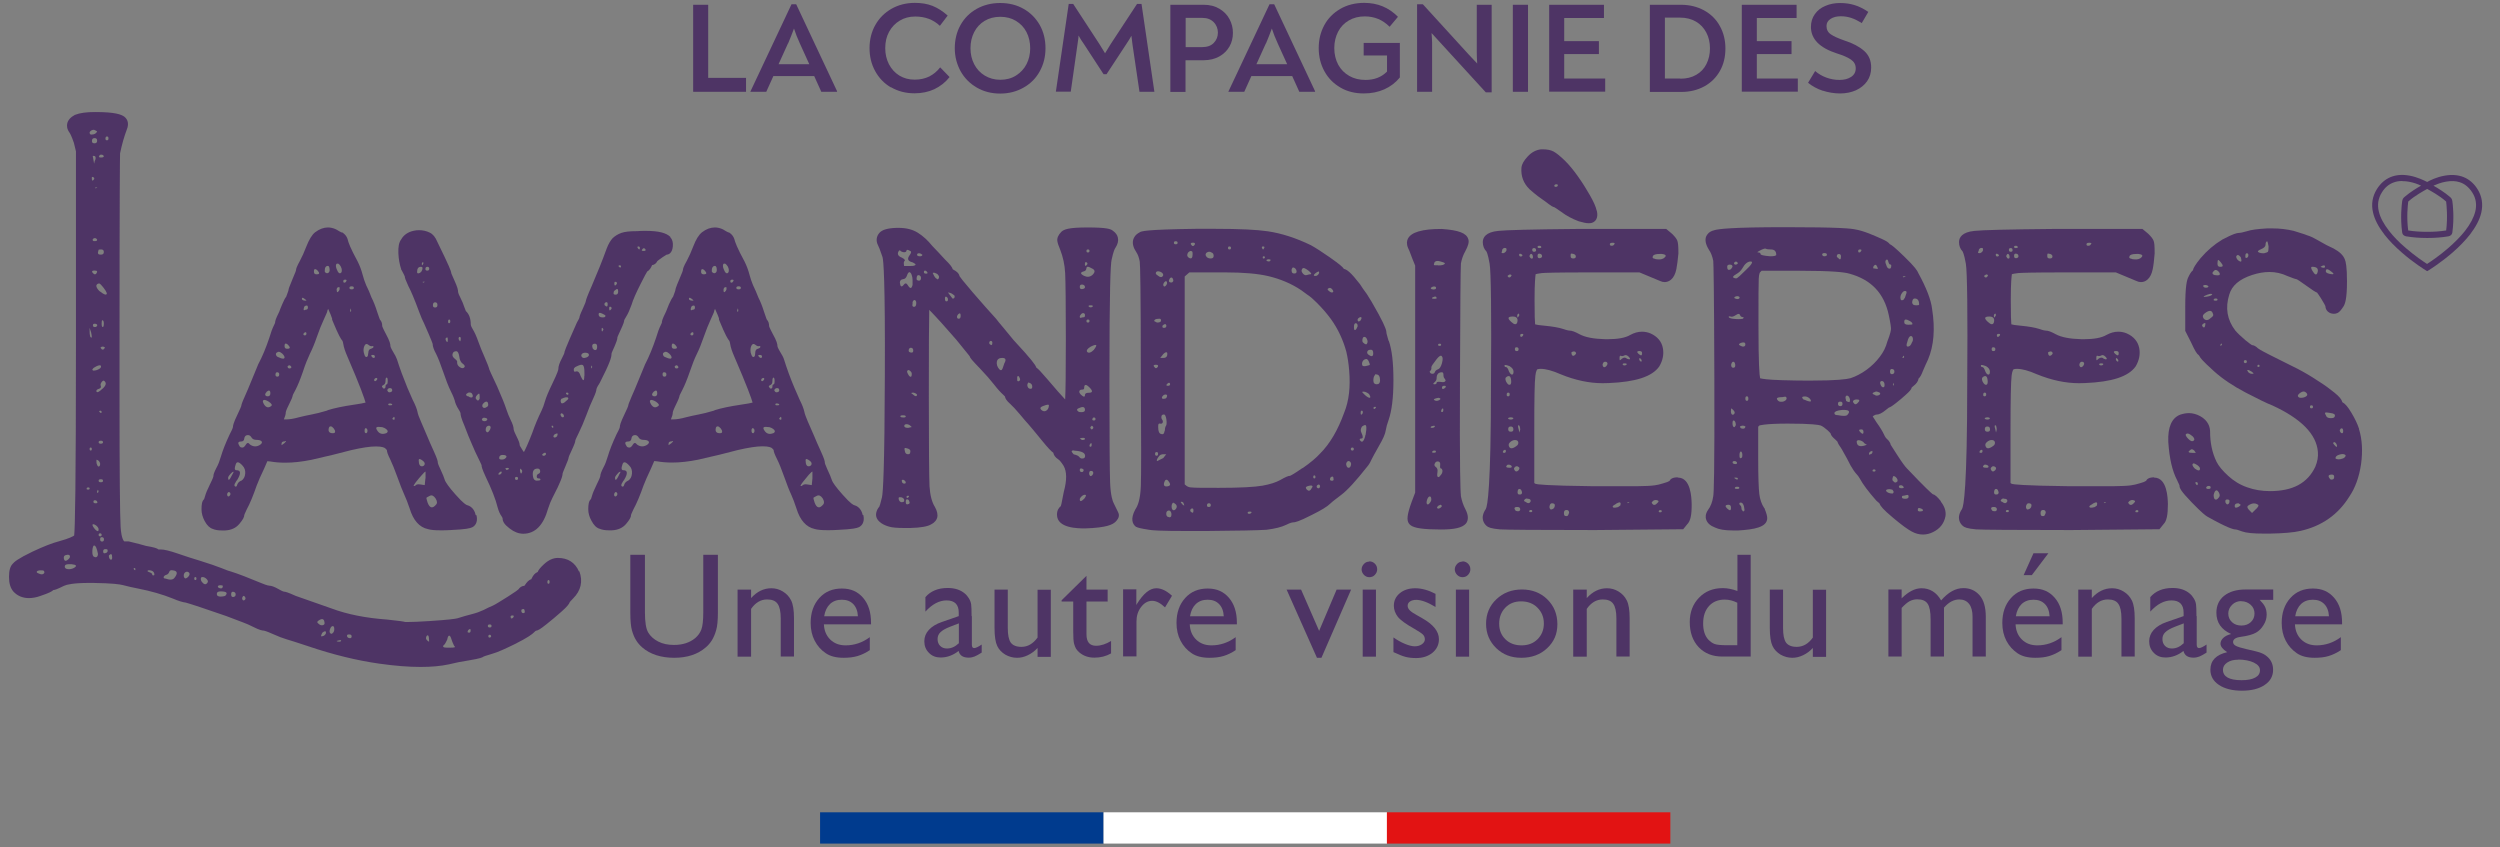 <?xml version="1.0" encoding="UTF-8"?>
<svg id="Calque_1" xmlns="http://www.w3.org/2000/svg" version="1.1" viewBox="0 0 183 62">
  <rect x="0" y="0" width="183" height="62" fill="#808080" stroke="none"/>
  <!-- Generator: Adobe Illustrator 29.7.1, SVG Export Plug-In . SVG Version: 2.1.1 Build 8)  -->
  <defs>
    <style>
      .st0 {
        fill: #003b8e;
      }

      .st1 {
        fill: #4e3465;
      }

      .st2 {
        fill: #fff;
      }

      .st3 {
        fill: #e21313;
      }
    </style>
  </defs>
  <g>
    <rect class="st0" x="60.03" y="59.46" width="20.75" height="2.29"/>
    <rect class="st2" x="80.78" y="59.46" width="20.75" height="2.29"/>
    <rect class="st3" x="101.52" y="59.46" width="20.75" height="2.29"/>
  </g>
  <g>
    <g>
      <path class="st1" d="M50.73.35h1.11v5.35h2.77v1.02h-3.87V.35Z"/>
      <path class="st1" d="M61.27,6.69v.03h-1.15l-.52-1.15h-2.99l-.52,1.15h-1.16v-.02l3.01-6.39h.34l3,6.38ZM57.68,3.18l-.69,1.52h2.25l-.69-1.52c-.18-.39-.32-.75-.43-1.09-.14.37-.28.74-.43,1.09Z"/>
      <path class="st1" d="M65.22,6.4c-.5-.29-.88-.69-1.16-1.2s-.41-1.07-.41-1.68.14-1.2.43-1.7c.28-.5.68-.89,1.18-1.18.5-.28,1.07-.43,1.71-.43.48,0,.91.07,1.29.22.38.15.75.39,1.11.71l-.57.75c-.49-.46-1.09-.68-1.8-.68-.43,0-.81.1-1.14.3-.33.2-.59.47-.78.82-.19.35-.28.74-.28,1.19s.09.82.27,1.18c.18.35.44.63.76.83.33.2.7.3,1.13.3.39,0,.75-.08,1.06-.23.31-.16.58-.38.8-.67l.69.71c-.31.39-.68.68-1.12.89-.43.2-.92.3-1.45.3-.64,0-1.21-.15-1.71-.44Z"/>
      <path class="st1" d="M71.5,6.41c-.5-.29-.9-.69-1.18-1.19-.28-.51-.43-1.07-.43-1.69s.14-1.2.42-1.7c.28-.5.67-.89,1.18-1.18.5-.28,1.08-.43,1.72-.43s1.22.14,1.72.43c.5.28.89.68,1.18,1.18.28.5.42,1.07.42,1.7s-.14,1.18-.42,1.69-.67.9-1.18,1.19-1.08.44-1.72.44-1.21-.15-1.71-.44ZM74.37,5.53c.33-.21.59-.48.77-.83.18-.35.27-.74.27-1.17s-.09-.83-.27-1.18c-.18-.35-.44-.62-.77-.82-.33-.2-.72-.3-1.15-.3s-.82.1-1.15.3c-.33.2-.58.47-.76.82-.18.35-.27.74-.27,1.18s.09.82.27,1.17c.18.35.44.63.77.83s.71.31,1.14.31.82-.1,1.15-.31Z"/>
      <path class="st1" d="M84.5,6.72h-1.09l-.51-3.45c-.04-.33-.07-.55-.08-.65-.07.14-.2.34-.37.6l-1.45,2.21h-.22l-1.44-2.21c-.14-.19-.27-.4-.39-.62,0,.12-.02.25-.04.38-.02.14-.03.23-.04.29l-.49,3.44h-1.09l.94-6.42h.33l1.92,2.94c.15.24.29.46.41.67.13-.21.26-.43.41-.67l1.93-2.94h.33l.94,6.42Z"/>
      <path class="st1" d="M85.67.35h2.45c.44,0,.82.1,1.14.29.32.19.57.44.74.76.17.32.25.65.25,1.01s-.08.69-.25.99c-.17.3-.42.55-.74.73-.32.18-.71.28-1.16.28h-1.32v2.32h-1.11V.35ZM87.98,3.45c.38,0,.67-.1.87-.31.2-.21.3-.46.3-.75s-.1-.56-.31-.77c-.21-.21-.48-.31-.82-.31h-1.23v2.14h1.2Z"/>
      <path class="st1" d="M96.26,6.69v.03h-1.15l-.52-1.15h-2.99l-.52,1.15h-1.16v-.02l3.01-6.39h.34l3,6.38ZM92.66,3.18l-.69,1.52h2.25l-.69-1.52c-.18-.39-.32-.75-.43-1.09-.14.37-.28.74-.43,1.09Z"/>
      <path class="st1" d="M102.47,3.15v2.52c-.31.38-.69.67-1.14.87-.45.2-.95.3-1.5.3-.64,0-1.22-.14-1.71-.43-.5-.29-.89-.68-1.17-1.19-.28-.51-.42-1.07-.42-1.7s.14-1.18.41-1.68c.27-.5.66-.89,1.17-1.19.5-.29,1.09-.44,1.75-.44.98,0,1.8.34,2.47,1.02l-.61.73c-.26-.26-.54-.45-.83-.57-.29-.12-.62-.19-.98-.19-.45,0-.84.1-1.18.3-.34.2-.6.47-.78.82-.18.35-.28.75-.28,1.2s.1.87.29,1.22c.19.35.46.62.81.82s.74.29,1.19.29c.64,0,1.16-.2,1.57-.61v-1.18h-1.71v-.92h2.69Z"/>
      <path class="st1" d="M109.19.35v6.41h-.43l-3.44-3.76c-.25-.27-.43-.46-.53-.58.02.31.04.54.04.69v3.61h-1.1V.31h.42l3.34,3.66c.29.3.5.53.64.68-.02-.31-.03-.6-.03-.85V.35h1.1Z"/>
      <path class="st1" d="M110.74.35h1.11v6.37h-1.11V.35Z"/>
      <path class="st1" d="M117.5,5.74v.97h-4.1V.35h4.01v.97h-2.91v1.69h2.54v.95h-2.54v1.79h2.99Z"/>
      <path class="st1" d="M120.77.35h2.28c.63,0,1.19.14,1.69.41.49.27.88.65,1.15,1.14.27.48.41,1.03.41,1.65s-.13,1.16-.4,1.64c-.27.48-.65.86-1.14,1.13-.49.27-1.06.41-1.7.41h-2.29V.35ZM123.01,5.76c.44,0,.82-.09,1.15-.28.33-.19.58-.45.75-.79.17-.34.26-.72.26-1.15s-.09-.82-.27-1.16-.43-.61-.76-.8c-.33-.19-.71-.29-1.15-.29h-1.12v4.46h1.13Z"/>
      <path class="st1" d="M131.6,5.74v.97h-4.1V.35h4.01v.97h-2.91v1.69h2.54v.95h-2.54v1.79h2.99Z"/>
      <path class="st1" d="M133.42,6.64c-.4-.13-.76-.33-1.07-.58l.52-.86c.24.21.52.37.82.48s.62.17.96.17.62-.07.85-.22c.23-.15.34-.36.34-.63s-.12-.48-.35-.64c-.23-.16-.58-.31-1.03-.45-1.27-.41-1.9-1.06-1.9-1.94,0-.36.1-.68.29-.94.19-.27.45-.47.77-.6.32-.14.68-.21,1.07-.21s.73.05,1.06.15c.33.1.67.27,1.01.5l-.48.82c-.27-.17-.53-.3-.77-.38-.25-.08-.5-.12-.76-.12-.3,0-.55.06-.75.19-.2.13-.3.3-.3.53,0,.26.11.47.33.61.22.15.54.29.97.44.62.2,1.1.45,1.45.76.35.31.52.71.52,1.22,0,.39-.1.72-.3,1.01-.2.28-.47.5-.82.66-.34.15-.73.23-1.15.23s-.86-.07-1.26-.2Z"/>
    </g>
    <path class="st1" d="M42.38,41.83c-.28-.65-.81-.99-1.54-.99-.35,0-.68.15-1.01.45-.28.26-.42.43-.47.58-.19.07-.33.23-.44.47-.01.02-.02.04-.03.06-.19.05-.33.23-.44.39-.03.05-.05.08-.07.09-.18.01-.33.11-.43.26-.04.04-.2.17-.77.53-.54.34-.91.57-1.1.66-.19.08-.42.18-.68.32-.23.11-.52.22-.84.3-.35.09-.71.19-1.08.31-.16.04-.64.11-2.02.2-.75.05-1.29.07-1.59.07-.1,0-.17,0-.21,0-.1-.03-.35-.08-1.34-.18-1.54-.11-2.9-.38-4.05-.81-1.06-.37-1.94-.68-2.62-.92-.62-.28-.77-.31-.86-.31h0s-.09-.01-.37-.17c-.33-.19-.55-.27-.72-.27,0,0-.13,0-.58-.19-.96-.4-1.69-.68-2.2-.84-.09-.02-.29-.08-.72-.26-.38-.15-.88-.32-1.49-.51-.62-.19-1.19-.37-1.7-.55-.59-.2-.98-.3-1.25-.3-.08,0-.13,0-.16,0-.11-.1-.34-.16-.91-.26-.23-.07-.65-.18-1.27-.33h-.04s-.28,0-.28,0c0,0-.21-.11-.27-1.05-.05-.87-.08-3.94-.08-9.13v-4.03c0-11.36.03-14.01.04-14.2.14-.68.31-1.25.48-1.7.25-.58-.03-.87-.17-.98-.22-.16-.67-.34-2.13-.34-.64,0-1.11.06-1.49.21-.32.17-.51.39-.56.64-.03.15-.03.39.17.66.04.06.15.25.32.75l.15.62v14.01c0,10.66-.07,13.61-.13,14.11-.07.05-.33.21-1.14.43-.46.12-1.08.36-1.89.74-1.09.52-1.37.77-1.47.9-.18.18-.27.49-.27.96s.1.8.31,1.06c.29.32.68.49,1.14.49.27,0,.57-.05.88-.17.6-.2.8-.31.92-.42.1,0,.27-.06.78-.31.2-.09.67-.21,1.83-.21h.3c1.4.02,1.96.1,2.18.16.35.09.72.18,1.1.25.93.18,1.8.43,2.57.74.37.16.68.26.93.29.4.11,1.39.44,2.95.98.59.22,1,.38,1.24.47.23.08.49.2.77.34.45.23.65.26.75.26h0s.15.02.64.24c.42.19.76.32,1.04.4.26.07.76.24,1.53.49,1.85.63,3.62,1.06,5.25,1.29,1.13.16,2.14.24,3.02.24.78,0,1.47-.06,2.07-.19.44-.11.93-.21,1.46-.29.84-.14.99-.21,1.08-.28.01,0,.12-.06.62-.2.39-.11.93-.35,1.66-.71.98-.49,1.28-.73,1.41-.86.07-.07.11-.11.14-.12.14-.01.33-.12.79-.49.35-.27.7-.58,1.06-.89.43-.38.58-.57.63-.72.03-.03.09-.11.24-.26.58-.58.73-1.26.46-1.99ZM40.15,42.73c-.05,0-.08-.03-.08-.11,0-.11.03-.16.08-.16s.08.04.08.13c0,.09-.02.14-.08.14ZM35.85,45.71c.09,0,.13.03.13.11s-.04.11-.13.11c-.09,0-.14-.03-.14-.11s.04-.11.14-.11ZM35.77,46.65c-.04-.07-.03-.13.02-.17.06-.03.1-.02.14.03.03.05.03.1-.02.14-.05.03-.1.03-.14,0ZM37.37,45.16c0-.07.04-.11.14-.11.09,0,.12.03.08.11-.03.07-.09.11-.16.11-.03,0-.05-.03-.05-.11ZM38.42,44.77c0,.07-.04.11-.11.11-.07,0-.12-.03-.14-.11-.02-.07,0-.13.02-.16.15-.07.22-.02.22.16ZM34.34,46.07c.07-.05.11-.03.11.08s-.03.16-.11.16-.11-.02-.11-.05c0-.07.03-.14.11-.19ZM31.19,46.65c.03-.11.08-.16.14-.14.05.02.08.17.08.47-.19-.11-.26-.22-.22-.33ZM32.52,47.2s.07-.09.11-.17c.03-.07.07-.14.11-.22.03-.18.08-.28.14-.28s.11.08.16.25c.05.17.12.32.19.47.07.07.09.12.05.13-.03.02-.16.03-.39.03h-.16c-.29,0-.37-.07-.22-.22ZM23.86,46.32c0,.07-.05.15-.16.22-.11.04-.17.05-.19.03-.02-.02,0-.06.03-.14l.05-.11c.18-.15.27-.15.27,0ZM23.31,45.43c.26-.18.41-.14.44.11.03.11,0,.19-.11.22-.11.03-.22,0-.33-.11-.11-.07-.11-.15,0-.22ZM24.17,46.02c.05-.13.12-.19.19-.19s.11.07.11.22c0,.07-.01.15-.05.22-.11.15-.2.16-.27.05-.04-.07-.03-.17.02-.3ZM24.64,46.92c.22-.07.33-.08.33-.03,0,.06-.05.08-.16.08s-.16-.02-.16-.05ZM25.6,46.71c-.09,0-.15-.04-.19-.11-.03-.11,0-.16.14-.16s.19.05.19.14-.04.14-.14.14ZM17.91,43.92c-.07.05-.13.04-.16-.03-.04-.07-.03-.14.02-.22s.11-.06.17.03c.05.09.04.16-.03.22ZM16.92,43.51c0-.15.05-.21.16-.19.11.02.17.08.17.19s-.05.17-.17.19c-.11.01-.16-.05-.16-.19ZM10.86,41.74c.29,0,.44.11.44.33,0,.03-.03.05-.08.05s-.08-.03-.08-.08-.07-.11-.22-.16c-.15-.05-.16-.1-.05-.14ZM12.12,42.35c-.11,0-.15-.03-.14-.11.02-.07.08-.13.19-.16.11-.03.18-.11.22-.22.03-.11.13-.14.27-.11.33.04.37.22.11.55-.11.15-.33.17-.66.05ZM14.38,42.35c0,.07-.02.11-.08.11s-.08-.04-.08-.11c0-.07.03-.11.08-.11s.08.04.08.11ZM13.45,42.13c0-.11.04-.19.13-.25.09-.05.17-.04.25.03.07.07.06.16-.02.27-.09.11-.17.16-.25.16-.07-.03-.11-.11-.11-.22ZM16.15,42.84c.11,0,.16.02.16.06,0,.14-.07.2-.22.16-.11-.04-.16-.08-.14-.14.01-.05.08-.08.19-.08ZM14.82,42.24c.11,0,.21.05.3.14.09.09.12.17.08.25-.11.18-.24.18-.39,0-.07-.07-.11-.15-.11-.25,0-.09.03-.14.11-.14ZM16.48,43.62s-.14.05-.33.05-.28-.06-.28-.19.09-.19.28-.19c.44,0,.55.11.33.33ZM9.89,41.74s-.04-.01-.08-.05c-.04-.07-.03-.11.02-.11s.08.02.08.08c0,.05,0,.08-.03.08ZM8.21,40.81c0,.11-.03.16-.08.16s-.1-.04-.14-.14c-.03-.09-.03-.15,0-.19.15-.14.22-.09.22.17ZM7.41,18.26c.13,0,.19.06.19.19s-.07.19-.22.19c-.11,0-.17-.02-.19-.06-.02-.03-.02-.07-.02-.11.03-.11.05-.17.05-.19,0-.01.06-.02.19-.02ZM7.27,11.43c0-.07.04-.11.14-.11.09,0,.15.03.19.11,0,.03-.02.06-.06.08-.03.01-.08.02-.13.02s-.1,0-.14-.02c-.04-.02-.04-.05,0-.08ZM7.27,20.75c.07.03.17.13.3.3.13.16.21.3.25.41,0,.18-.18.13-.55-.16-.15-.15-.22-.28-.22-.39.03-.11.11-.16.22-.16ZM7.16,35.85s.05.04.05.11c0,.07-.03.11-.08.11s-.04-.07.03-.22ZM7,36.84c-.11,0-.16-.03-.16-.11s.03-.11.11-.11.13.03.17.11c.03.07,0,.11-.11.11ZM7.11,34.03c-.04-.07-.05-.15-.05-.22v-.16c.14.03.24.13.27.28,0,.14-.03.22-.11.22-.04,0-.07-.03-.11-.11ZM7.38,35.08c.11,0,.16.03.16.11s-.05.11-.16.11-.16-.03-.16-.11.05-.11.16-.11ZM7.38,32.48c-.11,0-.16-.04-.16-.11,0-.07.05-.11.16-.11s.16.04.16.11c0,.07-.05.11-.16.11ZM7.33,30.06c.07,0,.11.04.11.11,0,.04-.02.06-.05.06s-.07-.03-.11-.08c-.04-.05-.02-.08.05-.08ZM7.49,28.46c-.26.26-.4.31-.44.17,0-.07.06-.13.19-.17.13-.03.17-.11.14-.22-.03-.04-.03-.09,0-.17.03-.07.07-.12.11-.16.04-.03.07-.05.11-.05.22.15.18.35-.11.61ZM7.52,25.37c.05,0,.1.02.14.05.03.04.03.06,0,.06-.04.07-.08.11-.14.11s-.1-.04-.14-.11c-.03,0-.03-.02,0-.06.03-.03.08-.05.14-.05ZM7.44,23.69c0-.17.02-.25.05-.25.07,0,.11.08.11.25s-.03.25-.08.25-.08-.08-.08-.25ZM7.11,23.86c-.04.05-.09.08-.17.08s-.12-.03-.13-.08c-.02-.05,0-.1.02-.14.07-.03.15-.03.22,0,.07.04.09.08.05.14ZM6.94,11.76l-.05.22-.05-.28c-.03-.14-.05-.24-.05-.27s.05-.03.16,0c.07.07.07.18,0,.33ZM7.11,13.74l-.11.05-.05-.05c.07-.03.13-.03.17,0ZM7.11,17.54s0,.06-.03.08-.06.03-.14.03-.12,0-.13-.03c-.02-.02-.03-.04-.03-.08.03-.07.09-.11.16-.11s.13.04.17.11ZM6.92,10.49c-.13,0-.19-.05-.19-.16,0-.15.06-.22.19-.22s.19.06.19.19-.06.19-.19.19ZM6.83,12.97c.07.03.09.09.05.16-.11.15-.16.11-.16-.11,0-.07.03-.09.11-.05ZM6.94,19.81c.07,0,.12,0,.14.02.02.02.03.05.03.08-.07.18-.17.22-.28.11-.15-.14-.11-.22.11-.22ZM6.78,27.02c.03-.07.14-.14.3-.22.16-.07.27-.08.3-.03.03.06.02.12-.05.19-.15.11-.31.17-.5.17-.07-.04-.09-.07-.05-.11ZM7,38.44c.11.07.18.16.22.28,0,.11-.02.16-.05.16-.07,0-.17-.07-.28-.22-.11-.14-.14-.24-.11-.27s.11-.02.22.05ZM7.33,39.04c.07,0,.11.04.11.11,0,.07-.03.11-.11.11s-.11-.04-.11-.11c0-.07.03-.11.11-.11ZM7.44,39.32c.11,0,.17.05.17.16s-.05.16-.14.16c-.09,0-.14-.05-.14-.16s.03-.16.11-.16ZM7.72,40.2c.07,0,.12,0,.14.03.01.02.02.04.02.08,0,.07-.03.13-.11.16-.15.07-.22.03-.22-.11,0-.11.06-.17.17-.17ZM7.83,10.27c-.07,0-.11-.04-.11-.11,0-.11.03-.17.11-.17s.11.05.11.14c0,.09-.03.14-.11.14ZM7.11,9.61c-.04.11-.12.18-.25.22-.13.03-.21.03-.25,0-.07-.07-.07-.15,0-.22.07-.07.16-.11.27-.11l.11.05.11.06ZM6.61,24.66s-.05-.16-.05-.39v-.27l.11.33c.03.15.05.26.05.33s-.04.07-.11,0ZM6.72,32.87c0,.07-.03.11-.08.11s-.08-.04-.08-.11c0-.07.02-.11.08-.11s.08.04.08.11ZM5.4,41.58c-.14.07-.29.1-.44.08-.15-.02-.22-.08-.22-.19s.09-.17.28-.17h.22c.37.04.42.13.16.28ZM4.79,40.64c.22-.07.33-.03.33.11,0,.07-.06.16-.19.25-.13.09-.21.06-.25-.08-.03-.15,0-.24.11-.28ZM6.34,35.79c0-.07.03-.11.11-.11s.11.02.11.08c0,.06-.04.08-.11.08s-.11-.02-.11-.05ZM6.89,39.93c.11,0,.2.2.28.61,0,.11-.03.18-.08.22-.05.04-.12.04-.19,0-.11-.03-.15-.18-.14-.44.02-.26.06-.39.14-.39ZM2.81,41.97c-.11-.04-.14-.08-.11-.14.04-.05.13-.08.28-.08.11,0,.18,0,.22.03.03.02.05.06.05.14-.07.14-.22.16-.44.05Z"/>
    <path class="st1" d="M34.82,37.7c-.11-.52-.45-.68-.64-.73-.02,0-.22-.07-.82-.75-.54-.6-.72-.91-.78-1.03-.07-.23-.19-.52-.34-.84-.17-.35-.19-.46-.19-.46,0-.11-.02-.26-.31-.89-.18-.4-.35-.77-.49-1.12-.15-.35-.3-.69-.44-1.03-.14-.31-.22-.54-.25-.7-.04-.21-.16-.51-.36-.9-.14-.33-.27-.62-.38-.87-.28-.68-.54-1.37-.76-2.07-.05-.14-.14-.33-.31-.6-.16-.27-.17-.36-.17-.37,0-.14-.04-.36-.34-.91-.23-.43-.26-.55-.26-.55,0-.21-.06-.38-.16-.47,0,0-.06-.11-.21-.58-.13-.42-.28-.79-.42-1.06-.11-.3-.24-.61-.39-.9-.1-.24-.19-.5-.26-.77-.08-.31-.2-.64-.36-.96-.53-.97-.69-1.41-.74-1.65-.06-.18-.18-.34-.36-.46l-.04-.02h-.05c-.05-.03-.17-.08-.39-.22-.19-.09-.39-.14-.59-.14-.31,0-.62.11-.94.35-.24.19-.44.53-.64,1.03-.16.42-.32.77-.47,1.05-.24.44-.29.6-.29.69,0,.02-.03.14-.25.64-.28.66-.3.76-.3.82,0,.01-.02.1-.17.49-.09.11-.18.29-.29.55-.11.25-.18.44-.22.55-.28.56-.3.69-.3.78,0,0,0,.06-.1.24-.1.2-.21.49-.32.87-.25.75-.52,1.4-.82,1.96-.11.26-.27.64-.47,1.14-.2.49-.37.9-.52,1.23-.2.44-.24.59-.25.68-.01.04-.07.19-.27.61-.3.62-.34.82-.34.94,0,0-.02.12-.24.53-.3.64-.51,1.18-.63,1.59-.1.34-.21.63-.33.84-.16.31-.24.51-.23.64,0,.01-.02.12-.24.56-.19.38-.32.69-.38.92-.03.11-.05.17-.06.19-.16.14-.19.39-.19.75,0,.28.08.57.23.85.17.32.37.51.6.58.16.07.38.11.67.11.07,0,.14,0,.22,0,.45-.02.8-.18,1.05-.48.26-.31.36-.5.36-.64,0,0,.02-.1.18-.42.23-.42.47-1,.73-1.75.11-.29.29-.71.55-1.25l.23-.53.21.02c.34.06.71.09,1.1.09.58,0,1.22-.07,1.91-.21,1.12-.25,2.1-.49,2.92-.71.78-.18,1.38-.27,1.8-.27.49,0,.64.1.68.13.08.07.12.12.13.14,0,.11.05.29.25.69.14.29.31.71.51,1.26.21.59.38,1.01.51,1.3.12.26.26.61.4,1.03.26.86.71,1.37,1.33,1.5.18.06.49.09.94.09.21,0,.46,0,.73-.02,1.13-.05,1.42-.13,1.57-.2.17-.08.45-.32.32-.88ZM19.51,28.68c.18-.15.28-.11.28.11,0,.14-.06.22-.19.22s-.19-.05-.19-.16c.03-.07.07-.13.11-.16ZM16.81,36.29c-.07.07-.13.07-.16,0-.04-.07-.03-.15.02-.22.05-.07.11-.07.17,0,.05.07.04.14-.03.22ZM16.97,34.8c-.18.37-.27.42-.27.16,0-.03.02-.09.08-.16.06-.07.11-.14.17-.19.05-.05.1-.08.13-.08.04,0,0,.09-.11.27ZM17.64,35.19c-.15.07-.24.17-.28.3-.03.13-.09.16-.16.11-.07-.05-.05-.15.05-.3.03-.07.07-.13.11-.16.29-.48.28-.72-.05-.72-.15,0-.16-.14-.05-.44.07-.22.24-.18.5.11.14.15.21.34.19.58-.02.24-.12.42-.3.53ZM19.07,32.54c-.26.18-.52.18-.77,0-.11-.15-.21-.15-.3,0-.09.15-.17.22-.25.22-.11,0-.18-.03-.22-.11-.14-.22-.11-.33.11-.33.14,0,.23-.07.24-.22.02-.14.09-.23.22-.25.13-.02.23.04.3.16.07.13.2.19.39.19s.3.04.36.11c.05.07.02.15-.08.22ZM19.84,29.73c-.18.14-.35.11-.5-.11-.11-.18-.13-.29-.05-.33.07-.04.2,0,.38.11.22.15.28.26.17.33ZM28.05,28.19c.11-.04.17-.14.17-.3s.02-.25.08-.25.08.08.08.25-.03.25-.08.25-.08.05-.08.16c0,.07-.03.12-.08.14-.05.01-.1,0-.14-.08-.07-.07-.05-.13.05-.16ZM23.96,30.05c-.48.14-.86.24-1.15.29-.3.06-.6.12-.91.2-.39.11-.7.16-.95.16-.07,0-.12,0-.17,0,.09-.21.14-.38.14-.53,0,0,.01-.12.21-.51.23-.46.28-.6.29-.69,0-.03.05-.14.21-.43.17-.33.35-.77.55-1.35.17-.53.35-.96.5-1.28.17-.34.35-.76.52-1.26.16-.46.32-.87.48-1.21.27-.57.28-.64.28-.68,0-.03.03-.08.06-.15.03.07.09.21.18.41.09.23.11.3.11.3v.07l.02.06c.46,1.12.63,1.38.73,1.49,0,0,.04.05.07.25.04.25.14.55.3.91.95,2.2,1.24,3.05,1.33,3.37-.15.04-.41.09-.89.16-.75.11-1.38.24-1.9.4ZM22.32,24.55c-.07,0-.11-.03-.11-.08s.03-.1.11-.14c.07-.03.11,0,.11.08,0,.09-.04.14-.11.14ZM24.64,21.24c0-.11.03-.18.11-.22.07,0,.11,0,.11.03v.13l-.05.11c-.11.14-.16.13-.16-.06ZM25.63,22.73s.01-.09.05-.16c.03.11.03.2,0,.27-.04-.03-.05-.07-.05-.11ZM25.74,20.96c.11,0,.16.03.16.11s-.05.11-.16.11-.16-.03-.16-.11.05-.11.16-.11ZM25.27,20.47c.09,0,.12.04.08.11-.03.07-.08.11-.14.11s-.08-.03-.08-.11c0-.07.04-.11.13-.11ZM24.64,19.31s.08-.03.14,0c.05.03.11.1.16.19.05.09.08.19.08.3,0,.07-.01.13-.05.16-.11.11-.22.02-.33-.27-.07-.18-.07-.31,0-.39ZM23.78,19.7c.01-.11.06-.18.13-.22.07-.03.13-.02.17.03.03.05.05.14.05.25s-.04.18-.11.22c-.07.04-.15.02-.22-.05-.03-.03-.04-.11-.02-.22ZM23.06,19.7c.05,0,.12.03.19.11s.11.14.11.19-.06.08-.19.08-.19-.06-.19-.19.02-.19.08-.19ZM22.54,22.51c0,.11-.05.16-.17.16-.07.04-.12.05-.13.03-.02-.02-.02-.06,0-.14.01-.07.04-.13.08-.16.15-.07.22-.04.22.11ZM22.26,21.85c.11.07.17.13.17.16-.22,0-.33-.04-.33-.14,0-.09.05-.1.16-.02ZM21.33,26.86c0,.07-.05.11-.14.11-.09,0-.14-.05-.14-.16.11-.11.2-.09.28.05ZM20.91,25.15c.05,0,.12.03.19.11.07.07.11.14.11.19s-.06.08-.19.08-.19-.06-.19-.19.02-.19.08-.19ZM20.34,25.76s.1-.03.19.03c.09.05.17.12.22.19.05.07.08.13.08.17,0,.14-.15.14-.44,0-.11-.03-.17-.1-.19-.19s.02-.15.14-.19ZM20.17,27.41c0-.11.04-.16.11-.16.11,0,.16.05.16.16s-.05.16-.14.16-.14-.05-.14-.16ZM20.83,32.43l-.22.16v-.11c0-.11.07-.17.22-.17.07-.03.11-.04.11-.02s-.04.06-.11.14ZM24.36,31.71c-.11,0-.19-.02-.25-.08s-.07-.14-.05-.25c.02-.11.06-.17.14-.17s.14.05.22.14c.07.09.11.17.11.25s-.06.11-.17.11ZM26.79,31.71s-.06-.01-.08-.05c-.02-.03-.02-.08-.02-.14,0-.05,0-.1.02-.13.02-.04.04-.05.08-.05.07.03.11.1.11.19,0,.09-.03.16-.11.19ZM26.95,25.87c0,.11-.02.18-.05.22-.11.11-.2.02-.27-.28-.04-.18-.02-.35.05-.5.07-.14.16-.17.27-.08.11.09.2.13.28.11.07-.02.11,0,.11.05s-.06.1-.19.14c-.13.03-.19.14-.19.33ZM27.2,26.09c-.05-.07-.02-.11.08-.11s.16.04.16.11-.02.11-.08.11c-.05,0-.11-.03-.16-.11ZM27.39,27.85s-.02-.08.05-.14c.07-.05.13-.06.16-.02.04.03.02.09-.05.16-.07.07-.13.07-.16,0ZM28.27,31.71c-.3.11-.52.04-.67-.22-.07-.11-.08-.18-.02-.22.05-.03.19-.03.41,0,.22.07.35.17.39.28,0,.07-.04.13-.11.16ZM28.38,28.49c.03-.05.09-.08.16-.08.11,0,.17.05.17.16,0,.07-.05.12-.14.14-.09.02-.16,0-.19-.08-.04-.04-.04-.08,0-.14ZM28.44,29.56s.09-.04.16-.02c.07.01.11.04.11.08,0,.04-.06.05-.17.05s-.14-.03-.11-.11ZM28.83,30.72s-.06,0-.08-.02c-.02-.02-.02-.04-.02-.08l.11-.11s.05.03.05.11-.02.11-.05.11ZM30.87,33.67c.14.09.22.18.22.27,0,.09-.05.16-.16.19-.18.03-.28-.11-.28-.44,0-.11.07-.12.22-.02ZM31.14,35.02l-.05.49-.33-.05c-.18-.03-.31,0-.38.11h-.11s.06-.14.19-.3c.13-.17.27-.33.42-.5.14-.17.24-.25.27-.25v.5ZM31.91,36.95c-.26.3-.46.24-.61-.16-.07-.22-.1-.34-.08-.36.01-.02.1-.06.25-.14.14-.07.28,0,.41.19.13.2.14.36.03.47Z"/>
    <path class="st1" d="M49.08,17.35c-.31-.31-.88-.45-1.8-.45-.21,0-.43,0-.66.02-.52,0-.89.04-1.14.13-.25.09-.46.22-.63.38-.16.17-.31.42-.44.76-.29.81-.66,1.73-1.09,2.73-.36.81-.42,1.02-.44,1.13,0,.02-.03.14-.22.55-.2.42-.24.57-.25.66-.01.03-.05.13-.19.37-.91,2.05-.91,2.13-.91,2.21,0,0-.02.09-.18.39-.18.34-.26.59-.26.79,0,.03-.03.22-.4.98-.31.64-.5,1.09-.58,1.38-.07.25-.15.48-.25.68-.26.53-.49,1.08-.68,1.63-.31.8-.5,1.2-.61,1.4-.02-.02-.04-.06-.07-.09-.2-.3-.24-.41-.24-.41,0-.12-.04-.28-.26-.71-.17-.34-.18-.44-.18-.45,0-.17-.07-.39-.23-.71-.12-.24-.22-.5-.31-.77-.1-.31-.31-.85-.66-1.64-.47-.99-.57-1.23-.58-1.26-.04-.17-.16-.47-.35-.91-.18-.41-.34-.79-.46-1.14-.13-.37-.27-.68-.41-.91-.14-.23-.14-.32-.14-.32,0-.45-.12-.78-.36-1-.01-.03-.04-.11-.1-.26-.08-.24-.18-.49-.32-.76-.15-.29-.15-.39-.15-.39,0-.12-.03-.32-.28-.86-.16-.34-.2-.47-.22-.51,0-.13-.13-.47-1.02-2.29-.14-.34-.32-.56-.55-.67-.24-.12-.51-.18-.77-.18-.13,0-.27.01-.4.04-.43.09-.75.32-.92.63-.17.22-.23.55-.21,1.03.02.42.09.81.21,1.17v.03s.03.03.03.03c.16.3.22.42.23.46,0,.09.05.24.26.7.17.31.45.96.81,1.94.11.3.23.58.34.79.55,1.24.63,1.49.63,1.51,0,.17.08.41.26.74.13.26.3.68.5,1.27.21.62.4,1.11.57,1.45.19.38.25.57.28.66.04.21.14.43.29.67.13.2.14.28.14.28,0,.12.03.32.3.95.18.49.36.92.53,1.31.16.39.33.75.5,1.09.17.34.21.45.21.45,0,.1.02.24.31.87.43.89.72,1.63.86,2.2.08.3.18.52.3.68.07.1.07.14.07.15,0,.24.15.46.52.74.32.25.66.38.99.38.87,0,1.48-.62,1.82-1.84.1-.31.21-.58.31-.77.67-1.28.75-1.63.75-1.79,0,0,.02-.11.19-.49.2-.46.24-.59.25-.68,0-.04.05-.16.21-.5.26-.55.28-.68.28-.74,0-.02.03-.13.24-.54.19-.38.38-.83.57-1.33.18-.49.34-.88.49-1.19.21-.45.25-.63.25-.72,0-.01.02-.11.24-.45.76-1.48.86-1.89.86-2.09,0,0,0-.06.02-.12.38-.83.42-1.02.41-1.11,0-.01.03-.12.22-.51.26-.55.28-.68.28-.75,0,0,.02-.07.14-.26.14-.22.27-.52.4-.88.1-.35.33-.87.67-1.54.29-.58.42-.81.48-.9.19-.1.29-.32.33-.41,0-.02.01-.03.02-.05.17-.02.31-.13.39-.3.05-.04.16-.13.38-.28.19-.13.28-.17.3-.19.14,0,.4-.1.45-.59.03-.29-.03-.52-.18-.67ZM30.95,19.2c.05,0,.06.03.03.11-.04.07-.06.11-.08.11s-.02-.03-.02-.11.02-.11.08-.11ZM30.75,19.97c-.14.07-.22.05-.22-.05,0-.26.09-.39.28-.39.14,0,.16.11.05.33l-.11.11ZM30.98,20.69l-.05-.05c.07-.03.13-.03.16,0l-.11.05ZM31.28,19.81c-.09,0-.14-.04-.14-.11,0-.11.04-.17.14-.17.09,0,.14.05.14.14,0,.09-.05.14-.14.14ZM31.85,22.51c-.11,0-.16-.05-.16-.16,0-.15.05-.22.16-.22s.17.06.17.19-.05.19-.17.19ZM32.63,24.88c-.03-.07-.02-.12.05-.16.03-.03.06-.03.08,0,.01.04.02.07.02.11,0,.26-.05.28-.16.05ZM32.88,23.66c-.05,0-.08-.03-.08-.11,0-.11.03-.16.08-.16s.08.04.08.13c0,.09-.03.14-.08.14ZM33.65,24.66c.05,0,.08.04.08.14,0,.09-.02.15-.05.19-.04-.04-.07-.09-.11-.17,0-.11.02-.16.08-.16ZM34.01,26.86c-.07.11-.19.12-.33.03-.15-.09-.22-.21-.22-.36.03-.07-.02-.16-.17-.27-.14-.11-.2-.23-.16-.36.03-.13.13-.19.27-.19.11,0,.18.13.22.39.03.26.12.43.25.52.13.09.17.17.14.25ZM34.53,29.09c-.05.02-.14,0-.25-.08-.11,0-.16-.05-.16-.16l.16-.11c.18-.04.29.03.33.22,0,.07-.03.12-.08.14ZM35.11,29.18c-.07.18-.17.18-.28,0-.03-.07,0-.17.11-.28.07-.07.12-.1.14-.08.02.02.03.08.03.19v.17ZM35.38,29.54c.07-.09.15-.14.22-.14.07,0,.12.05.13.16.02.11,0,.18-.08.22-.15.11-.26.11-.33,0-.03-.07-.02-.16.05-.25ZM35.27,30.72c.03-.14.14-.18.33-.11.07.04.09.08.05.14-.04.05-.1.08-.19.08-.09,0-.16-.04-.19-.11ZM35.88,31.44c-.15.26-.26.27-.33.05,0-.22.09-.33.27-.33.11.04.13.13.05.28ZM36.71,34.63c-.04.07-.09.11-.17.11s-.08-.03-.02-.11c.05-.07.11-.11.16-.11s.06.03.03.11ZM36.73,33.64c-.13,0-.19-.03-.19-.11,0-.18.13-.26.39-.22.15.04.18.1.11.19-.07.09-.17.14-.3.14ZM37.09,34.41l-.11-.11c.11-.07.2-.07.28,0,0,.04-.05.07-.17.11ZM37.81,35.13c-.07,0-.11-.03-.11-.11s.03-.11.11-.11.11.04.11.11-.03.11-.11.11ZM38.2,34.58c-.04.11-.07.11-.11,0-.03-.07-.04-.15-.02-.22.01-.07.04-.07.08,0,.07.04.09.11.06.22ZM39.32,35.19c-.16,0-.27-.09-.3-.28-.07-.4.03-.61.33-.61.11,0,.17.05.19.17.01.11-.03.18-.14.22-.07.03-.11.1-.11.19,0,.09.04.14.13.14.09,0,.14.02.14.08s-.08.08-.25.08ZM39.8,33.36s-.06,0-.08-.02-.03-.04-.03-.08c.15-.14.24-.16.28-.05,0,.07-.05.13-.16.16ZM40.48,31.33s-.04-.02-.08-.06c-.04-.07-.03-.11.02-.11s.08.03.08.08,0,.08-.03.08ZM40.78,31.93c-.11.11-.2.13-.27.05,0-.11.05-.18.16-.22.07-.03.12-.04.14-.02.02.02,0,.08-.03.19ZM41.2,30.55c-.05,0-.1-.03-.14-.11-.04-.07-.04-.13,0-.16.03-.04.08-.03.14.02s.08.11.08.16c0,.06-.02.08-.08.08ZM41.36,29.43c-.16.12-.27.13-.3.02-.04-.11-.02-.2.05-.27.03,0,.09-.02.16-.06.22-.07.33-.05.33.06,0,.03-.08.12-.25.25ZM41.56,28.9s-.07-.02-.11-.05c-.04-.07-.02-.11.05-.11s.11.02.11.08-.02.08-.05.08ZM42.77,27.52c0,.41-.09.41-.27,0-.07-.25-.19-.37-.33-.33-.11.03-.16.02-.16-.05-.04-.15.03-.26.22-.33.22-.11.37-.14.44-.08.07.05.11.23.11.53v.27ZM42.91,26.17c-.13.05-.23.05-.3-.02s-.08-.15-.03-.22c.05-.07.14-.11.25-.11.18,0,.28.05.28.16,0,.07-.06.14-.19.19ZM43.32,26.97s-.05-.03-.05-.11c0-.03.02-.07.05-.11.03.07.03.15,0,.22ZM43.6,25.62c-.07.02-.15-.02-.22-.13-.07-.22-.02-.33.17-.33.11,0,.16.07.16.22s-.04.23-.11.25ZM44.15,24.16c-.07.15-.11.13-.11-.05,0-.11.02-.14.08-.08.05.05.06.1.03.14ZM43.98,23.22c-.11-.03-.16-.11-.16-.22s.08-.13.25-.05c.16.07.25.13.25.16,0,.11-.11.15-.33.11ZM44.26,22.34s-.03-.08,0-.14c.03-.05.08-.08.14-.08s.08.05.08.16c0,.19-.07.2-.22.06ZM44.75,22.62c-.11.15-.16.13-.16-.05,0-.11.03-.14.11-.11.07.03.09.09.05.16ZM45.09,20.63c.07.04.09.09.05.17-.11.14-.17.13-.17-.05,0-.11.04-.15.11-.11ZM45.06,21.57c-.13,0-.17-.05-.14-.16,0-.07.04-.13.11-.17.15-.14.22-.11.22.11,0,.14-.06.22-.19.22ZM45.41,19.58s-.07-.01-.11-.05c-.04-.07-.02-.11.05-.11s.11.03.11.08-.02.08-.05.08ZM46.79,18.26s-.07-.03-.11-.11c-.04-.07-.02-.11.05-.11.07,0,.11.04.11.11s-.02.11-.05.11ZM47.12,18.37c-.14,0-.18-.03-.11-.11.07-.11.15-.12.22-.03.07.09.03.14-.11.14Z"/>
    <path class="st1" d="M63.15,37.7c-.11-.52-.45-.68-.64-.73-.02,0-.22-.07-.82-.75-.54-.6-.73-.91-.78-1.03-.08-.23-.19-.52-.35-.84-.16-.35-.18-.46-.18-.46,0-.11-.02-.26-.31-.89-.18-.4-.35-.77-.49-1.12-.15-.35-.3-.69-.45-1.03-.13-.31-.22-.54-.25-.7-.04-.21-.16-.52-.35-.9-.14-.33-.27-.62-.38-.87-.29-.68-.54-1.37-.76-2.07-.04-.14-.14-.33-.31-.6-.16-.27-.17-.36-.17-.37,0-.14-.04-.36-.35-.91-.23-.43-.26-.55-.26-.55,0-.21-.06-.38-.16-.47,0,0-.06-.11-.21-.58-.13-.42-.28-.79-.42-1.06-.11-.3-.25-.61-.39-.9-.1-.24-.19-.5-.26-.77-.08-.31-.2-.64-.36-.96-.53-.97-.69-1.41-.75-1.65-.06-.18-.18-.34-.36-.46l-.04-.02h-.04c-.06-.03-.17-.08-.39-.22-.19-.09-.39-.14-.59-.14-.31,0-.63.11-.94.35-.24.19-.45.53-.64,1.03-.16.42-.32.77-.47,1.05-.25.44-.29.6-.29.69,0,.02-.03.14-.25.64-.3.7-.3.78-.3.82,0,.01-.02.1-.17.49-.09.11-.18.29-.3.55-.1.25-.18.44-.22.55-.28.56-.3.69-.3.78,0,0,0,.06-.1.24-.1.2-.21.49-.32.87-.25.75-.52,1.4-.81,1.96-.11.26-.27.64-.47,1.14-.2.49-.37.9-.52,1.23-.19.44-.24.59-.25.68-.01.04-.06.18-.27.61-.3.62-.34.82-.34.94,0,0-.02.12-.24.52-.3.64-.51,1.18-.63,1.59-.1.34-.21.63-.33.84-.16.31-.23.51-.23.64,0,.01-.02.12-.24.56-.19.39-.32.69-.38.92-.03.11-.05.17-.06.19-.16.14-.2.39-.2.75,0,.28.08.57.24.85.17.32.36.51.6.58.17.07.39.11.67.11.07,0,.14,0,.22,0,.45-.02.8-.18,1.05-.48.26-.31.36-.5.35-.64,0,0,.02-.1.18-.42.23-.42.48-1.01.74-1.75.11-.29.29-.7.55-1.25l.23-.53.21.02c.34.06.71.09,1.1.09.58,0,1.21-.07,1.9-.21,1.12-.25,2.11-.49,2.92-.71.78-.18,1.38-.27,1.8-.27.49,0,.64.1.68.13.08.07.12.12.13.14,0,.11.06.29.26.69.14.28.31.7.51,1.26.21.59.37,1.01.51,1.3.12.26.25.61.39,1.03.26.86.72,1.37,1.33,1.5.19.06.49.09.94.09.21,0,.45,0,.73-.02,1.13-.05,1.42-.13,1.57-.2.17-.08.45-.32.33-.88ZM47.84,28.68c.18-.15.27-.11.27.11,0,.14-.06.22-.19.22s-.19-.05-.19-.16c.03-.07.07-.13.11-.16ZM45.14,36.29c-.07.07-.13.07-.17,0-.03-.07-.02-.15.03-.22.05-.07.11-.07.16,0,.05.07.04.14-.02.22ZM45.3,34.8c-.18.37-.28.42-.28.16,0-.03.03-.09.08-.16s.11-.14.16-.19c.06-.05.1-.08.14-.08s0,.09-.11.27ZM45.96,35.19c-.14.07-.24.17-.27.3-.04.13-.09.16-.17.11-.07-.05-.05-.15.05-.3.04-.07.07-.13.11-.16.29-.48.27-.72-.05-.72-.15,0-.17-.14-.06-.44.07-.22.24-.18.5.11.15.15.21.34.19.58-.02.24-.12.42-.3.53ZM47.4,32.54c-.26.18-.52.18-.77,0-.11-.15-.21-.15-.3,0-.09.15-.17.22-.25.22-.11,0-.18-.03-.22-.11-.15-.22-.11-.33.11-.33.15,0,.23-.07.25-.22.02-.14.09-.23.22-.25.12-.02.23.04.3.16.07.13.2.19.38.19s.3.04.36.11c.05.07.02.15-.08.22ZM48.17,29.73c-.18.14-.35.11-.5-.11-.11-.18-.13-.29-.05-.33.07-.04.2,0,.39.11.22.15.28.26.16.33ZM56.38,28.19c.11-.04.16-.14.16-.3s.03-.25.08-.25.08.08.08.25-.03.25-.08.25-.08.05-.08.16c0,.07-.02.12-.08.14-.06.01-.1,0-.14-.08-.07-.07-.05-.13.05-.16ZM52.29,30.05c-.48.14-.86.24-1.15.29-.3.06-.6.12-.91.2-.39.11-.71.16-.95.16-.07,0-.12,0-.17,0,.09-.21.14-.38.14-.53,0,0,.02-.12.21-.51.23-.46.27-.6.28-.69.01-.03.06-.14.21-.43.17-.33.35-.77.55-1.35.18-.53.35-.96.51-1.28.17-.34.34-.77.51-1.26.16-.47.33-.87.48-1.21.27-.57.28-.64.28-.68,0-.03.03-.08.06-.15.03.07.09.21.18.41.1.23.11.3.11.3v.07l.02.06c.46,1.12.63,1.38.73,1.49,0,0,.04.05.07.25.04.25.14.55.3.91.95,2.2,1.25,3.05,1.34,3.37-.15.04-.42.09-.9.16-.74.11-1.38.24-1.89.4ZM50.65,24.55c-.07,0-.11-.03-.11-.08s.03-.1.11-.14c.07-.03.11,0,.11.08,0,.09-.03.14-.11.14ZM52.96,21.24c0-.11.04-.18.11-.22.07,0,.11,0,.11.03v.13l-.05.11c-.11.14-.17.13-.17-.06ZM53.96,22.73s.02-.09.05-.16c.04.11.04.2,0,.27-.03-.03-.05-.07-.05-.11ZM54.07,20.96c.11,0,.16.03.16.11s-.05.11-.16.11-.17-.03-.17-.11.05-.11.17-.11ZM53.6,20.47c.09,0,.12.04.08.11-.04.07-.08.11-.14.11s-.08-.03-.08-.11c0-.07.05-.11.14-.11ZM52.96,19.31s.08-.03.14,0c.05.03.11.1.17.19.05.09.08.19.08.3,0,.07-.02.13-.05.16-.11.11-.22.02-.33-.27-.07-.18-.07-.31,0-.39ZM52.11,19.7c.02-.11.06-.18.14-.22.07-.03.13-.02.16.03.04.05.06.14.06.25s-.04.18-.11.22c-.07.04-.14.02-.22-.05-.04-.03-.05-.11-.03-.22ZM51.4,19.7c.05,0,.12.03.19.11.07.07.11.14.11.19s-.06.08-.19.08-.19-.06-.19-.19.03-.19.08-.19ZM50.87,22.51c0,.11-.05.16-.16.16-.07.04-.12.05-.14.03-.01-.02-.01-.06,0-.14.02-.07.05-.13.08-.16.15-.07.22-.04.22.11ZM50.6,21.85c.11.07.16.13.16.16-.22,0-.33-.04-.33-.14,0-.09.05-.1.16-.02ZM49.66,26.86c0,.07-.04.11-.14.11-.09,0-.13-.05-.13-.16.11-.11.2-.09.27.05ZM49.25,25.15c.05,0,.12.03.19.11s.11.14.11.19-.06.08-.19.08-.19-.06-.19-.19.03-.19.08-.19ZM48.67,25.76s.1-.03.19.03c.09.05.16.12.22.19.05.07.08.13.08.17,0,.14-.14.14-.44,0-.11-.03-.17-.1-.19-.19-.02-.09.02-.15.13-.19ZM48.5,27.41c0-.11.03-.16.11-.16.11,0,.17.05.17.16s-.05.16-.14.16c-.09,0-.14-.05-.14-.16ZM49.16,32.43l-.22.16v-.11c0-.11.07-.17.22-.17.07-.03.11-.04.11-.02s-.03.06-.11.14ZM52.69,31.71c-.11,0-.19-.02-.25-.08-.05-.05-.07-.14-.05-.25.01-.11.06-.17.14-.17.07,0,.14.05.22.14.07.09.11.17.11.25s-.05.11-.16.11ZM55.12,31.71s-.07-.01-.08-.05c-.02-.03-.03-.08-.03-.14,0-.05,0-.1.03-.13.01-.04.04-.05.08-.05.07.03.11.1.11.19,0,.09-.04.16-.11.19ZM55.28,25.87c0,.11-.02.18-.05.22-.11.11-.2.02-.28-.28-.03-.18-.02-.35.05-.5.07-.14.17-.17.28-.08.11.09.2.13.27.11.07-.02.11,0,.11.05s-.06.1-.19.14c-.13.03-.19.14-.19.33ZM55.53,26.09c-.05-.07-.03-.11.08-.11s.17.04.17.11-.03.11-.08.11-.11-.03-.16-.11ZM55.72,27.85s-.02-.08.05-.14c.07-.05.13-.06.16-.02.03.03.02.09-.05.16-.07.07-.13.07-.16,0ZM56.6,31.71c-.29.11-.51.04-.66-.22-.07-.11-.08-.18-.02-.22.05-.03.19-.03.41,0,.22.07.35.17.39.28,0,.07-.04.13-.11.16ZM56.72,28.49c.03-.05.09-.08.16-.08.11,0,.16.05.16.16,0,.07-.04.12-.14.14-.09.02-.15,0-.19-.08-.04-.04-.04-.08,0-.14ZM56.88,29.67c-.11,0-.15-.03-.11-.11.03-.03.09-.04.16-.02.07.01.11.04.11.08,0,.04-.05.05-.16.05ZM57.15,30.72s-.06,0-.08-.02c-.02-.02-.03-.04-.03-.08l.11-.11s.05.03.05.11-.01.11-.05.11ZM59.19,33.67c.15.09.22.18.22.27,0,.09-.05.16-.17.19-.18.03-.27-.11-.27-.44,0-.11.07-.12.22-.02ZM59.47,35.02l-.05.49-.33-.05c-.18-.03-.31,0-.39.11h-.11s.06-.14.19-.3c.13-.17.27-.33.41-.5.15-.17.24-.25.28-.25v.5ZM60.24,36.95c-.26.3-.46.24-.61-.16-.07-.22-.1-.34-.08-.36.02-.02.1-.06.25-.14.15-.07.29,0,.42.19.12.2.13.36.02.47Z"/>
    <path class="st1" d="M81.88,37.58s-.03-.1-.33-.69c-.11-.19-.25-.62-.29-1.55-.03-.79-.05-3.31-.05-7.48,0-6.71.08-8.52.16-8.85.14-.65.24-.82.28-.87.17-.26.23-.51.18-.74-.04-.2-.17-.37-.37-.51-.15-.13-.46-.24-1.84-.24s-1.73.13-1.93.32c-.23.23-.33.47-.29.69.02.14.09.34.21.63.2.51.33,1.09.36,1.71.03.66.05,2.29.05,4.83s-.02,3.8-.05,4.4h-.01c-.28-.3-.72-.79-1.3-1.48-.48-.56-.67-.76-.8-.84,0-.01-.01-.03-.02-.05-.07-.17-.32-.54-1.65-1.97-.33-.41-.6-.73-.8-.97-.2-.23-.35-.42-.48-.59-.41-.44-.98-1.09-1.7-1.92-.72-.84-.92-1.11-.97-1.19-.05-.26-.31-.4-.42-.46-.04-.02-.06-.04-.08-.05-.04-.15-.18-.34-.58-.73-.37-.41-.69-.74-.92-.98-.32-.4-.67-.72-1.05-.96-.38-.24-.85-.36-1.41-.36h-.14c-.68.02-1.07.14-1.27.37-.22.25-.26.58-.11.88.06.12.17.37.34.89.07.23.2,1.66.17,8.71-.02,6.71-.13,8.53-.21,8.87-.11.47-.17.64-.2.7-.09.09-.16.22-.21.39-.04.15-.07.45.25.72.16.14.39.26.68.34.23.07.6.1,1.13.1.13,0,.27,0,.42,0,.8-.02,1.31-.12,1.55-.28.27-.14.38-.33.42-.47.06-.23,0-.5-.17-.8-.22-.35-.35-.86-.39-1.51-.03-.7-.05-2.91-.05-6.57s.01-5.59.03-6.34c.5.51,1.17,1.25,1.99,2.2.47.59.74.92.86,1.06.06.07.09.11.11.14.02.11.15.27.75.89.43.45.77.84,1.02,1.16.27.35.5.6.68.76.08.07.12.11.13.13.02.16.14.33.39.55.17.15.4.4.68.73.29.35.52.62.67.78.14.16.46.54.93,1.12.49.6.72.84.87.94.03.15.12.33.37.49.05.03.17.13.38.46.25.43.25,1.06.02,1.91-.07.37-.13.66-.17.86-.03.16-.06.2-.06.2-.12.09-.27.28-.27.61,0,1.01,1.55,1.01,2.06,1.01h.01c1.59-.05,2.02-.29,2.22-.49.08-.08.32-.32.22-.61ZM79.26,33.56c-.11.02-.2-.02-.27-.13-.07-.07-.2-.13-.39-.17-.07-.07-.13-.14-.16-.22.03-.07.11-.09.22-.05.52.03.77.16.77.38,0,.11-.05.18-.16.19ZM79.31,34.47c-.03.07-.09.1-.16.08-.07-.01-.11-.06-.11-.14,0-.11.05-.14.16-.11.11.04.15.09.11.17ZM79.2,32.21l-.16-.11s.11-.05.22-.05.16.02.16.08c0,.05-.07.08-.22.08ZM79.15,30.17c-.11,0-.18-.01-.22-.05-.15-.11-.11-.2.11-.27.25-.11.38-.05.38.16,0,.11-.09.16-.27.16ZM79.09,28.85c-.07-.07-.1-.15-.08-.22.02-.07.08-.11.19-.11s.16-.03.16-.11c0-.29.13-.31.39-.05.26.26.24.39-.05.39-.18,0-.28.05-.28.16,0,.18-.11.16-.33-.05ZM79.53,19.64c0-.15.13-.15.38,0,.26.11.28.27.05.49-.18.15-.38.17-.61.06-.29-.15-.29-.26,0-.33.11-.03.17-.11.17-.22ZM79.42,19.31c0-.11.04-.15.11-.11.07.03.09.09.05.16-.11.15-.17.13-.17-.05ZM79.7,22.45s-.03-.06,0-.08c.03-.02.08-.02.14-.02s.1,0,.13.02c.04.02.04.05,0,.08-.03.03-.08.05-.13.05s-.1-.02-.14-.05ZM79.75,23.5c0,.07-.03.11-.11.11s-.11-.03-.11-.11.03-.11.11-.11.11.03.11.11ZM79.23,20.83c.12.02.19.08.19.19,0,.07-.06.12-.19.14-.13.02-.19-.03-.19-.16s.06-.18.19-.17ZM79.09,23.06c.07-.11.14-.15.22-.14.07.02.11.06.11.14,0,.11-.02.16-.08.16s-.14.02-.25.05c-.07-.03-.07-.11,0-.22ZM79.86,34.47c.11,0,.17.05.17.16-.04.15-.11.22-.22.22-.07-.07-.1-.15-.08-.25.01-.09.06-.13.13-.13ZM79.75,32.62c0-.05.03-.11.08-.16.05-.05.08-.02.08.08s-.02.16-.08.16-.08-.02-.08-.08ZM79.92,31.44c-.07-.03-.11-.09-.11-.17l.11-.11c.07.04.11.08.11.14s-.04.1-.11.14ZM79.97,30.75s-.03-.04,0-.08c0-.07.04-.11.11-.11.07,0,.11.04.11.11,0,.04,0,.06-.03.08-.01.02-.04.03-.08.03-.04,0-.07,0-.11-.03ZM80.08,25.6c-.22.22-.39.27-.5.16-.07-.11.01-.24.27-.39.22-.11.35-.14.39-.11.03.04-.02.15-.16.33ZM79.75,18.37c0,.07-.03.11-.11.11s-.11-.03-.11-.11.03-.11.11-.11.11.03.11.11ZM79.04,36.56c0-.07.05-.15.16-.25.11-.09.2-.11.28-.08.03.03,0,.13-.11.27-.22.22-.33.24-.33.05ZM76.77,29.78c-.03.14-.11.25-.22.3-.11.05-.22.02-.33-.08-.11-.11-.07-.2.11-.27.18-.07.31-.11.38-.11s.09.05.05.17ZM75.45,28.46c-.11,0-.18-.04-.22-.14-.04-.09-.04-.17,0-.25.03-.07.07-.09.11-.05.14.04.22.13.22.28,0,.11-.03.16-.11.16ZM74.62,27.88c-.07.05-.13.04-.16-.03v-.28c.07-.07.13-.05.16.06.07.11.07.19,0,.25ZM73.39,26.97c-.06.15-.14.17-.25.05-.15-.18-.2-.36-.17-.55.04-.18.17-.27.39-.27.26,0,.31.13.16.39-.03.11-.08.24-.13.38ZM72.42,25.04c.03-.07.08-.1.14-.08s.08.06.08.14-.02.13-.05.16c-.15-.03-.2-.11-.17-.22ZM65.81,18.37c.03-.07.07-.07.11,0,.03.03.09.06.16.08.07.02.14.02.19,0,.05-.02.08-.05.08-.08,0-.11.09-.11.27,0,.11.03.09.15-.05.33-.18.26-.11.42.22.5.07.03.13.07.19.11.06.03.06.05.03.05,0,.07-.11.11-.33.11h-.5c-.03-.14-.03-.26,0-.33.11-.07.06-.17-.16-.28-.29-.11-.37-.28-.22-.5ZM67.87,19.92c.05.07.03.11-.08.11s-.16-.03-.16-.11.03-.11.08-.11.11.03.16.11ZM66.52,25.6c.03-.11.1-.16.19-.14.09.02.14.08.14.19s-.04.16-.11.16c-.18,0-.25-.07-.22-.22ZM66.74,27.36c0,.15-.02.22-.08.22s-.12-.06-.19-.19c-.07-.13-.09-.21-.05-.25.03-.07.1-.07.19,0,.09.07.13.14.13.22ZM66.8,22.23v-.11c.03-.11.09-.16.16-.16.07.03.11.11.11.22,0,.18-.05.28-.16.28s-.15-.07-.11-.22ZM66.8,20.86c-.04.14-.08.22-.14.22s-.13-.07-.22-.22c-.09-.15-.19-.15-.3,0-.14.18-.24.13-.27-.17,0-.14.07-.23.22-.25.15-.01.25-.11.3-.27.05-.16.12-.25.19-.25.07.03.13.11.16.22.04.11.06.23.06.36v.36ZM65.94,30.42s.06-.02.14-.02c.15,0,.22.02.22.08,0,.06-.05.08-.17.08s-.18-.02-.22-.05c0-.03,0-.06.02-.08ZM66.03,35.13s.09-.03.16.02c.07.05.11.11.11.17s-.04.08-.11.08-.13-.03-.16-.11-.03-.13,0-.16ZM66.19,31.19c0-.09.06-.14.17-.14s.22.05.33.16l.05.05-.27.06c-.18,0-.28-.05-.28-.14ZM66.72,28.76s.06-.02.14-.02c.14.03.24.09.27.16-.03.15-.14.13-.33-.05-.07-.03-.1-.06-.08-.08ZM67.1,20.33c.01-.13.06-.19.13-.19.07,0,.13.04.17.11.03.11.02.19-.03.25-.05.05-.12.06-.19.02-.07,0-.1-.06-.08-.19ZM67.35,18.76c-.15,0-.22-.04-.22-.11,0-.07.04-.11.14-.11.09,0,.17.04.25.11,0,.03-.02.06-.05.08-.04.02-.07.03-.11.03ZM65.81,36.62c-.04-.11-.04-.18,0-.22h.16c.14.04.22.11.22.22,0,.07-.01.11-.05.11-.14.07-.26.03-.33-.11ZM66.52,36.89c-.15.07-.22.02-.22-.16,0-.07.01-.13.05-.17.11-.03.18.02.22.17.03.07.02.13-.05.16ZM66.36,36.37c0-.06.03-.08.11-.08s.09.02.05.08c-.03.05-.07.08-.11.08-.04,0-.05-.02-.05-.08ZM66.47,33.25c-.11,0-.18-.05-.22-.16-.04-.15-.05-.24-.03-.28.02-.03.1-.02.25.03.14.05.2.14.16.25,0,.11-.05.16-.16.16ZM68.4,19.97c.14.04.24.09.27.16.07.07.09.15.05.22-.03.11-.09.13-.16.05-.07-.03-.15-.13-.22-.28-.04-.07-.06-.12-.06-.13,0-.02.04-.03.11-.03ZM69.88,21.68c0,.11-.03.17-.11.17h-.05l-.33-.44s.13,0,.28.08c.14.09.22.16.22.19ZM69.2,21.73s.04-.03.08,0c.07.04.11.1.11.19,0,.09-.03.14-.11.14s-.11-.07-.11-.22c0-.04,0-.07.03-.11ZM70.05,23.17c.03-.11.09-.18.16-.22.07-.04.11.02.11.16s-.04.22-.14.22c-.09,0-.13-.05-.13-.16Z"/>
    <path class="st1" d="M101.64,24.94c-.13-.45-.15-.55-.15-.56,0-.15-.04-.4-.59-1.41-.38-.69-.66-1.17-.85-1.45-.21-.28-.37-.51-.5-.72-.66-.85-.95-1.08-1.19-1.12,0,0,0,0,0-.02-.08-.11-.26-.29-1.03-.83-.56-.39-1.01-.68-1.37-.88-1.09-.53-2.15-.87-3.16-1.02-.81-.12-2.07-.18-3.87-.18-.44,0-.9,0-1.39,0-3.79.05-4.01.18-4.12.26-.31.16-.43.38-.47.54-.07.27,0,.57.23.91.12.18.2.41.25.69.03.21.08,1.88.08,8.6.03,4.35.03,6.98,0,7.84-.04.99-.23,1.45-.4,1.69-.39.72-.2,1.09.03,1.27l.02.02h.03c.08.05.22.1.92.21.22.04.75.09,2.86.09.4,0,.83,0,1.31,0,2.36-.02,3.8-.05,4.42-.09.64-.08,1.11-.2,1.44-.36.34-.17.47-.18.5-.18.16,0,.43-.06,1.37-.54.71-.35,1.15-.62,1.36-.83.06-.07.26-.23.79-.63.47-.35,1.1-1.04,1.91-2.07.1-.11.21-.27.32-.52.09-.18.27-.52.54-.99.31-.53.47-.89.51-1.17.03-.2.1-.46.21-.76.23-.67.35-1.62.35-2.9s-.11-2.23-.34-2.88ZM99.87,24.66c.07,0,.14.05.19.16.05.11.06.2.03.28-.04.14-.13.14-.28,0-.07-.04-.1-.12-.08-.25.02-.13.06-.19.14-.19ZM99.9,26.31c.13-.07.23-.02.3.16.07.15.09.23.05.25-.04.02-.14.05-.3.08-.17.03-.25-.02-.25-.16s.06-.26.19-.33ZM95.34,34.26c-.66.46-.86.55-.91.57-.12,0-.3.07-.74.32-.29.16-.72.3-1.27.4-.57.1-1.64.16-3.19.16-1.13,0-1.81,0-2.01-.03-.15,0-.28-.05-.36-.11l-.14-.11v-15.22l.34-.3h1.97c.23,0,.46,0,.68,0,1.3,0,2.35.09,3.12.27.89.21,1.72.56,2.43,1.04.3.22.51.38.62.45.05.03.18.14.5.45.43.43.77.83,1.04,1.2.26.36.49.75.68,1.16.19.41.34.82.45,1.23.1.42.17.88.21,1.38.1,1.19-.01,2.22-.37,3.1-.46,1.27-1.04,2.26-1.75,2.97-.28.31-.71.68-1.29,1.08ZM97.25,21.1c.09-.05.18-.03.27.08.09.11.1.19.03.22-.07.03-.17,0-.28-.11-.11-.07-.12-.14-.02-.19ZM96.4,19.92c.07-.03.11-.05.13-.05s.03.03.03.11c-.04.11-.11.18-.22.22h-.11c-.11-.04-.05-.13.17-.28ZM95.29,19.75c.04-.15.15-.17.33-.05l.16.11c.22.18.26.27.11.27-.04,0-.11.02-.22.05-.11.04-.21,0-.3-.11-.09-.11-.12-.2-.08-.27ZM94.63,19.58s.09-.01.17.06c.07.07.11.15.11.24,0,.09-.05.14-.17.14s-.17-.05-.19-.16c-.02-.11,0-.2.08-.28ZM93.03,19.03l-.11.11c-.15,0-.22-.04-.22-.11.11-.07.22-.07.33,0ZM92.59,18.84c0,.06-.03.08-.11.08-.03,0-.05-.02-.05-.08,0-.05.03-.08.08-.08s.08.02.08.08ZM92.46,18.04c.09,0,.12.04.08.11-.03.07-.06.11-.08.11-.02,0-.05-.03-.08-.11-.04-.07,0-.11.08-.11ZM90,18.04c.07,0,.11.04.11.11s-.04.11-.11.11c-.07,0-.11-.03-.11-.11s.04-.11.11-.11ZM88.35,18.48c.11-.07.22-.07.33,0,.11.04.16.12.16.25s-.07.19-.22.19-.26-.05-.33-.16c-.07-.11-.05-.2.05-.28ZM87.36,17.77c.07,0,.11.02.11.08,0,.05-.03.1-.08.13-.05.04-.1.04-.14,0-.14-.14-.11-.22.11-.22ZM86.92,18.59c.03-.11.11-.18.22-.22.03,0,.07,0,.11.03.04.01.05.08.05.19,0,.3-.09.39-.27.28-.11-.07-.15-.16-.11-.28ZM85.65,20.36c.07-.07.14-.06.19.02.05.09.06.17.03.22-.04.05-.07.08-.11.08-.22,0-.25-.11-.11-.33ZM85.57,28.02c.05,0,.08.04.08.11,0,.07-.05.11-.16.11s-.14-.04-.08-.11c.05-.07.11-.11.17-.11ZM85.07,30.72c-.05-.07-.07-.15-.05-.25.01-.09.08-.13.19-.13.07,0,.13.12.17.36.03.24.02.4-.03.47-.05.07-.08.18-.08.33-.03.07-.05.13-.05.16-.03.11-.11.15-.22.11-.15-.03-.22-.2-.22-.5,0-.11,0-.18.02-.22.02-.03.04-.05.08-.05.11.03.18.02.22-.05.03-.07.03-.15-.02-.22ZM85.38,29.12s-.04.06-.11.06c-.14.03-.22.01-.22-.06,0-.07.05-.14.16-.22.07-.03.14-.03.19,0s.04.11-.02.22ZM85.43,26.04c-.04.11-.13.16-.28.16h-.22l.22-.28c.11-.11.19-.15.25-.13.05.01.06.1.03.25ZM85.1,23.83c.15-.14.24-.14.28,0,0,.11-.05.17-.17.17s-.14-.05-.11-.17ZM85.32,20.58s.06,0,.08.03.03.06.03.14c-.04.11-.09.18-.17.22-.03,0-.06,0-.08-.03-.02-.01-.03-.06-.03-.13.04-.11.09-.18.17-.22ZM84.63,19.92c.05-.07.15-.08.3-.03.14.06.22.14.22.25-.07.19-.22.19-.44,0-.11-.07-.13-.14-.08-.22ZM84.52,23.42c.05-.05.13-.08.25-.08.14-.03.22,0,.22.11s-.09.16-.28.16c-.03,0-.07-.02-.11-.05-.11-.03-.14-.08-.08-.14ZM84.6,26.7c.11,0,.17.02.17.08,0,.06-.03.1-.08.14-.05.04-.1.04-.14,0-.15-.14-.13-.22.05-.22ZM84.55,33.23c0-.09.03-.14.11-.14s.11.04.11.14c0,.09-.04.13-.11.13s-.11-.04-.11-.13ZM84.71,33.75c-.07-.03-.03-.14.11-.33.07-.11.18-.17.33-.17h.22l-.22.28-.44.22ZM85.26,35.21c.07-.12.16-.13.25-.02.09.11.14.2.14.27,0,.07-.06.12-.19.14-.13.02-.21,0-.25-.08-.03-.07-.01-.17.05-.3ZM85.48,37.83c-.07-.03-.11-.11-.11-.22s.03-.18.11-.22c.07-.03.14-.03.19.03.05.05.08.13.08.25,0,.18-.09.24-.27.16ZM86.09,37.23c-.07.11-.15.14-.22.11-.07-.03-.11-.13-.11-.28,0-.11.04-.2.11-.27.25.11.33.26.22.44ZM86.06,17.88c-.09,0-.13-.03-.13-.11s.04-.11.13-.11c.09,0,.14.03.14.11s-.04.11-.14.11ZM86.53,36.89c-.11-.11-.13-.16-.05-.16s.13.03.16.11l.05.16s-.09,0-.16-.11ZM87.14,37.44s-.03-.08,0-.14.08-.08.14-.08.08.05.08.16c0,.18-.07.2-.22.05ZM88.49,37.11c-.09,0-.14-.03-.14-.11,0-.11.05-.16.14-.16s.14.04.14.14c0,.09-.05.13-.14.13ZM91.6,37.53c-.03.05-.09.08-.16.08s-.11-.02-.11-.08.05-.08.16-.08.15.03.11.08ZM96.01,35.74c-.11.22-.24.24-.39.05-.07-.11-.02-.18.16-.22.15-.04.24-.04.28,0,.03.03.02.09-.05.16ZM96.21,35.02c-.05,0-.08-.04-.08-.11,0-.07.03-.11.08-.11s.08.04.08.11c0,.07-.02.11-.08.11ZM96.59,35.71c-.05.05-.12.05-.19-.02-.04-.07-.02-.14.05-.19.07-.05.12-.04.16.02.03.07.03.14-.03.19ZM97.5,35.19c-.11,0-.16-.04-.14-.14.01-.09.06-.14.14-.16.07-.02.11.02.11.14.03.11,0,.16-.11.16ZM98.88,34.08c-.03.11-.09.16-.16.16s-.13-.05-.16-.16c-.04-.11-.02-.2.05-.28.07-.07.14-.07.22,0,.07.07.09.17.05.28ZM98.99,32.98c-.07,0-.11-.04-.11-.11,0-.07.04-.11.11-.11.07,0,.11.04.11.11,0,.07-.04.11-.11.11ZM99.32,24c-.03.11-.09.16-.16.16-.04-.03-.05-.11-.05-.22,0-.18.04-.28.13-.28.09,0,.14.07.14.22l-.05.11ZM99.37,23.45c0-.07.03-.14.11-.19.07-.05.13-.06.17-.03.03.04.01.11-.05.22-.11.11-.19.11-.22,0ZM99.68,30.06c.05,0,.08.04.08.11,0,.07-.03.13-.08.17-.05.03-.08,0-.08-.11s.02-.17.08-.17ZM99.98,31.77s-.05.09-.05.17c-.11.4-.24.5-.39.27-.03-.07,0-.11.11-.11.14,0,.14-.14,0-.44-.07-.14-.05-.29.05-.44.11-.07.18-.11.22-.11.11,0,.13.22.05.66ZM100.26,29.12c-.07,0-.18-.06-.33-.19-.14-.13-.22-.21-.22-.25.14-.04.31.01.5.16.11.18.13.27.05.27ZM100.2,25.98c-.11-.07-.15-.15-.11-.25.03-.09.12-.13.27-.13.11,0,.16.09.16.27,0,.22-.11.26-.33.11ZM100.7,29.86c-.04.05-.07.08-.11.08-.03,0-.05-.03-.05-.08s.04-.08.11-.08c.07,0,.09.02.05.08ZM100.78,28.13c-.16,0-.25-.09-.25-.28s.04-.31.11-.39c.03-.07.07-.09.11-.05.18,0,.27.15.27.44,0,.18-.08.28-.25.28Z"/>
    <path class="st1" d="M106.94,36.28c-.04-.26-.1-1.95-.07-8.5.02-5.28.04-8.15.07-8.5.06-.33.17-.63.32-.89.22-.41.29-.67.22-.88-.13-.44-.68-.66-1.94-.75-.7,0-1.26.05-1.7.18-.41.12-.67.3-.79.55-.06.13-.11.36.02.66.05.09.14.31.32.8l.2.49v16.62l-.25.66c-.37,1.01-.36,1.36-.22,1.58.14.22.45.39,1.52.44.31.01.59.02.84.02,1,0,1.56-.13,1.83-.44.2-.26.18-.62-.05-1.06-.15-.28-.26-.61-.33-.98ZM104.45,36.89c-.04-.07-.03-.18.02-.33.05-.14.12-.22.19-.22s.11.07.11.22c0,.07-.02.13-.05.17-.11.18-.2.24-.27.16ZM104.89,21.18s-.07,0-.11-.02c-.03-.02-.05-.04-.05-.08.07-.07.16-.11.25-.11.09,0,.14.03.14.11s-.07.11-.22.11ZM105.16,21.85c-.11.03-.22.03-.33,0-.03-.04,0-.07.11-.11.14-.07.22-.03.22.11ZM104.77,26.92c0-.07.05-.18.17-.33.33-.48.53-.65.61-.5.07.07.07.24,0,.5-.07.25-.17.4-.28.44-.11.04-.18.09-.22.17-.04.11-.1.16-.19.16-.09,0-.16-.03-.19-.11-.03-.03-.02-.07.03-.11.05-.04.08-.11.08-.22ZM105.27,25.24c0-.06.04-.08.11-.08.07,0,.11.02.11.08,0,.05-.04.08-.11.08-.07,0-.11-.02-.11-.08ZM104.77,31.21c.11-.03.18-.05.22-.05l.05.05c-.04.07-.11.11-.22.11s-.13-.04-.05-.11ZM104.83,33.06c.04-.05.09-.08.17-.08.07,0,.11.02.11.08s-.05.08-.16.08-.15-.03-.11-.08ZM105,29.29c-.07-.04-.05-.07.05-.11.11-.04.2-.06.27-.06.15.04.16.09.03.17-.13.07-.25.07-.36,0ZM105.16,28.02c0,.07-.05.11-.16.11s-.11-.05,0-.14c.11-.09.16-.19.16-.3,0-.29.13-.44.39-.44.07,0,.11.06.11.19s.03.23.11.3l.05.11c-.03.11-.14.15-.33.11-.22-.03-.33-.01-.33.05ZM105.57,29.92c.05-.05.08-.02.08.08s-.03.16-.08.16-.08-.01-.08-.05c0-.07.02-.13.08-.19ZM105.55,28.4c0-.11.05-.16.16-.16s.15.03.11.11c-.14.15-.24.16-.27.05ZM105.27,19.42c-.18,0-.28,0-.3-.02-.02-.02,0-.08.03-.19.07-.11.21-.14.41-.08.2.05.32.1.36.14-.03.11-.2.16-.5.16ZM105.21,37.11c.03-.07.11-.12.22-.16.03,0,.06,0,.08.03s.03.04.03.08c-.04.07-.11.13-.22.17-.03,0-.07,0-.11-.03-.03-.01-.03-.04,0-.08ZM105.44,34.8c-.07.11-.14.15-.19.11-.05-.03-.06-.14-.03-.33.03-.18,0-.31-.11-.39-.11-.07-.14-.16-.08-.27.05-.11.14-.16.25-.14.11.01.16.11.14.27-.02.17,0,.25.08.25.03,0,.06.04.08.11.02.07,0,.15-.02.22-.04.07-.07.13-.11.16Z"/>
    <path class="st1" d="M122.8,34.94c-.37,0-.53.13-.59.26-.03.02-.09.05-.18.09-.21.07-.42.13-.61.18-.12.03-.37.08-.83.1-.39.02-.89.02-1.53.02h-2.48c-3.45-.04-4.09-.14-4.17-.17l-.1-.06v-3.93c0-2.18.02-3.5.08-3.93.04-.35.13-.47.15-.47.07-.02.16-.03.25-.03.36,0,.85.13,1.46.4,1.05.43,2.08.65,3.06.65.15,0,.3,0,.45-.01,1.97-.08,3.18-.47,3.7-1.22.26-.44.35-.9.26-1.35-.09-.48-.41-.84-.89-1.06-.21-.09-.43-.13-.64-.13-.28,0-.57.08-.86.24-.35.21-.91.31-1.65.31h-.17c-.84-.02-1.48-.14-1.9-.37-.33-.18-.55-.26-.72-.26-.01,0-.12,0-.47-.12-.3-.1-.75-.18-1.37-.24-.39-.03-.59-.07-.68-.1-.02-.18-.04-.65-.04-1.81,0-1.28.06-1.72.08-1.86.07-.02.21-.05.45-.08.23-.02,1.01-.05,3.36-.05h3.79l.6.25c.44.19.76.32.91.38.11.05.22.08.33.08.16,0,.33-.06.47-.18.19-.16.32-.42.39-.77.06-.29.1-.66.15-1.15,0-.64-.04-.82-.08-.93-.05-.14-.17-.29-.38-.5l-.43-.36h-6.58c-3.28.03-5.14.08-5.71.14-.94.09-1.14.5-1.14.82,0,.27.09.51.26.68.01.01.11.16.24.9.1.58.14,3.55.1,8.84,0,7.62-.26,8.91-.38,9.12-.46.68-.1,1.09.04,1.22.12.12.33.21.99.27.45.03,2.73.05,6.97.05l6.45-.06.3-.37c.23-.23.33-.67.32-1.47-.01-.48-.06-1.94-1.01-1.94ZM118.3,36.87c.17-.09.27-.12.3-.08.04.03.04.11,0,.22l-.16.11c-.26.07-.39.06-.39-.05,0-.03.08-.1.25-.19ZM119.27,36.78l-.11.05-.05-.05c.07-.03.13-.03.17,0ZM121.64,37.42c0,.05-.03.08-.11.08s-.11-.01-.11-.05c0-.07.03-.11.11-.11s.11.02.11.08ZM121,36.67c.09-.07.19-.09.31-.05.11.03.12.09.05.16-.19.22-.33.24-.44.05-.04-.03,0-.09.08-.16ZM114.86,37.55s-.05.07-.05.11c-.03.11-.11.14-.22.11-.07,0-.11-.07-.11-.22s.06-.22.19-.22.19.07.19.22ZM113.81,37c0,.11-.04.19-.13.25-.09.05-.16.06-.19.03-.07-.07-.09-.17-.05-.28.03-.11.09-.16.16-.16.14,0,.22.05.22.16ZM112.05,37.33c.07,0,.11.02.11.08,0,.05-.03.08-.11.08s-.11-.01-.11-.05c0-.07.03-.11.11-.11ZM111.66,36.73c-.11-.03-.13-.09-.05-.17.07-.07.15-.09.22-.05.14,0,.22.05.22.17-.07.18-.2.2-.39.05ZM112.21,18.82c0,.07-.02.11-.08.11s-.1-.03-.14-.11c-.04-.03-.04-.09,0-.16.03-.07.08-.09.14-.06.05.04.08.11.08.22ZM112.16,18.29c0-.09.04-.13.14-.13.09,0,.14.05.14.16,0,.07-.05.11-.14.11-.09,0-.14-.04-.14-.14ZM112.55,18.73c0-.13.05-.18.16-.16.11.02.17.08.17.19,0,.07-.06.12-.17.14-.11.01-.16-.04-.16-.17ZM112.55,18.07c0-.05.04-.08.14-.08.09,0,.13.04.13.11,0,.04-.04.06-.13.06-.09,0-.14-.03-.14-.08ZM115.16,18.92c-.13,0-.19-.05-.19-.16s0-.17.03-.19c.02-.02.08,0,.19.02.11.04.16.1.16.19,0,.09-.06.14-.19.14ZM111.22,31.16s.06.13.06.28l-.06.22-.05-.22c-.03-.11-.05-.18-.05-.22,0-.11.03-.12.11-.05ZM111.03,25.7c-.09,0-.14-.04-.14-.14,0-.09.03-.14.11-.14.11,0,.16.05.16.14,0,.09-.04.14-.13.14ZM111.22,18.73c-.03-.05-.03-.1,0-.14.04-.03.09-.02.17.03.07.05.07.1,0,.14-.07.03-.13.02-.17-.03ZM111.22,23.06c-.11.22-.16.24-.16.05,0-.07.03-.13.11-.16l.05.11ZM111.06,23.61c-.07.18-.22.16-.44-.05-.29-.26-.26-.39.11-.39.3,0,.41.15.33.44ZM110.62,20.2c-.03.07-.08.11-.14.11-.05,0-.1-.04-.13-.11.03-.04.09-.07.16-.11.03,0,.07,0,.11.03.04.02.04.04,0,.08ZM110.51,26.81c.18.11.28.24.28.39s-.04.22-.11.22-.14-.07-.22-.22c-.07-.22-.15-.33-.22-.33-.07,0-.11-.03-.11-.11s.13-.05.39.05ZM110.72,30.69s-.07.02-.11.02c-.14,0-.22-.03-.22-.11.14-.07.27-.07.39,0,0,.04-.02.06-.06.08ZM110.78,31.44c0,.11-.06.16-.19.16s-.19-.06-.19-.19.06-.19.19-.19.19.07.19.22ZM110.29,28.9c0-.11.03-.16.11-.16s.11.04.11.13c0,.09-.03.14-.11.14s-.11-.03-.11-.11ZM110.23,33.01c0,.09-.04.14-.11.14s-.11-.02-.11-.05c0-.07.03-.13.11-.16.07-.04.11,0,.11.08ZM110.29,27.58c.11-.07.19-.07.25,0,.05.07.08.2.08.39,0,.07-.02.13-.05.17-.11.07-.22,0-.33-.22-.07-.18-.06-.29.05-.33ZM110.34,34.03s.1-.04.19,0c.09.03.13.08.13.13,0,.06-.05.08-.16.08-.26,0-.31-.07-.16-.22ZM110.45,32.65c-.04-.11,0-.21.11-.3.11-.09.22-.14.33-.14.14,0,.23.05.25.17.01.11-.03.2-.14.27-.29.22-.48.22-.55,0ZM110.92,34.16c.09-.05.17-.04.25.03.07.04.07.11,0,.22-.14.15-.26.13-.33-.05-.04-.07,0-.13.08-.19ZM111.06,37.11c.15,0,.22.06.22.17,0,.07-.04.12-.11.14-.07.01-.14,0-.22-.03-.15-.18-.11-.28.11-.28ZM111.2,36.2c-.09-.01-.13-.09-.11-.22.01-.13.06-.19.13-.19s.13.05.17.16c.03.07.03.14,0,.19-.04.05-.1.07-.19.05ZM111.33,24.66s-.05-.03-.05-.11.04-.11.13-.11c.09,0,.12.03.08.11-.04.07-.09.11-.16.11ZM109.95,18.37c0-.11.05-.18.16-.22.07,0,.12,0,.14.02.02.02.03.06.03.14-.04.11-.11.18-.22.22-.07,0-.12,0-.14-.02-.01-.02,0-.06.03-.14ZM115.16,25.73c.09-.01.16,0,.19.08.04.04.02.09-.05.16-.07.07-.14.09-.19.06-.05-.04-.08-.11-.08-.22,0-.03.04-.06.13-.08ZM120.04,25.7c.11,0,.16.05.16.16,0,.18-.08.2-.25.05-.16-.14-.13-.22.08-.22ZM120.15,26.47c-.07,0-.13-.05-.16-.16,0-.11.03-.13.11-.05.07.07.09.15.05.22ZM118.78,26.7s0-.06.02-.08c.02-.01.05-.02.11-.02.06,0,.1,0,.14.02.04.02.04.05,0,.08-.03.03-.08.05-.14.05-.05,0-.1-.02-.13-.05ZM119.27,26.31s-.09-.02-.17-.05c-.11-.11-.24-.11-.38,0-.07.07-.12.11-.14.11-.02,0-.03-.05-.03-.16,0-.15.04-.2.11-.16.07.03.15.02.24-.03.09-.05.19-.03.31.08.07.07.11.13.11.16l-.05.05ZM117.67,26.64c-.04.11-.09.18-.17.22-.07.04-.13.02-.16-.05-.04-.07-.04-.14,0-.22.03-.07.09-.11.16-.11.11,0,.17.05.17.17ZM121.75,18.92c-.11.07-.29.09-.55.05-.07-.03-.13-.05-.16-.05-.07-.03-.09-.09-.05-.16.03-.11.2-.17.5-.17h.16c.33.04.37.15.11.33ZM118.17,17.88c-.04.07-.1.11-.19.11-.09,0-.14-.03-.14-.11s.07-.11.22-.11c.04,0,.07,0,.11.02.03.02.03.05,0,.08Z"/>
    <path class="st1" d="M142.08,36.7c-.27-.34-.44-.49-.61-.53-.1-.08-.5-.42-1.9-1.9-.08-.08-.28-.32-.69-.96-.33-.51-.44-.68-.48-.75-.04-.22-.22-.38-.28-.43-.04-.03-.12-.12-.21-.32-.1-.22-.28-.52-.56-.91-.14-.21-.22-.34-.27-.42.01,0,.03-.01.04-.03.15-.1.22-.1.22-.1.2,0,.41-.1.69-.33.13-.11.2-.16.23-.18.1-.03.24-.11.53-.34.25-.19.49-.4.71-.6.29-.26.41-.39.44-.54.02-.02.05-.05.12-.1.22-.17.35-.35.38-.55.13-.11.22-.31.31-.54.11-.27.24-.55.38-.85.43-1.01.53-2.26.3-3.7-.08-.68-.42-1.55-1.01-2.63-.06-.16-.24-.45-1.05-1.23-.64-.62-.89-.82-1.04-.89-.1-.14-.3-.25-.54-.36-.28-.13-.61-.27-.98-.42-.39-.15-.73-.25-.98-.29-.3-.07-1.16-.17-5.1-.17s-4.98.13-5.27.23c-.36.09-.5.3-.57.45-.1.26-.04.58.2.97.15.21.26.5.32.82.02.22.06,1.9.08,8.65.02,7-.04,8.36-.08,8.57-.06.42-.19.76-.39,1.02-.2.3-.18.54-.13.69.08.26.31.46.66.59.29.14.7.21,1.28.21.14,0,.28,0,.44,0,1.09-.07,2.09-.22,2.09-.9,0-.16-.06-.37-.19-.69v-.03s-.03-.02-.03-.02c-.19-.28-.31-.63-.36-1.03-.05-.44-.08-1.31-.08-2.58v-2.34l.08-.09s.36-.14,2.09-.14,2.27.09,2.41.14c.14.06.31.18.5.35.14.13.2.2.22.23.03.15.14.27.36.46.08.07.12.11.14.14.03.11.11.26.31.54.29.51.51.91.66,1.22.16.28.31.49.44.63.08.08.15.18.22.3.23.43.63.96,1.2,1.61l.02.02.02.02c.12.1.19.16.22.2.05.17.26.43.99,1.04.62.52,1.07.85,1.38,1.01.26.14.53.21.8.21.25,0,.5-.06.74-.18.51-.25.81-.64.91-1.17.05-.36-.07-.72-.35-1.07ZM139.3,26.2c-.05,0-.06-.02-.03-.05.04-.07.06-.11.08-.11s.03.02.03.08-.03.08-.08.08ZM139.94,25.1c-.07.18-.17.27-.28.27s-.13-.11-.05-.33c.07-.29.16-.44.27-.44.07,0,.12.05.14.16.02.11,0,.22-.08.33ZM139.99,22.01c.03-.11.09-.16.16-.16.22,0,.33.14.33.44,0,.04-.06.06-.19.06s-.21-.02-.25-.06c-.07-.07-.09-.16-.05-.27ZM139.8,23.5c.13.07.19.14.19.22,0,.04-.1.05-.3.05s-.3-.06-.3-.19.03-.19.11-.19c.07,0,.17.03.3.11ZM139.5,20.25l-.17.05-.05-.05c.07-.04.15-.04.22,0ZM139.22,21.46c.07-.11.15-.16.22-.16.11,0,.14.05.11.16-.04.11-.07.22-.11.33l-.11.16c-.14.07-.22.02-.22-.16,0-.11.03-.22.11-.33ZM137.62,28.85c-.03.07-.13.11-.27.11-.04,0-.07-.02-.11-.05-.22-.07-.22-.15,0-.22.07-.04.15-.04.22,0,.14.03.2.09.16.16ZM136.41,31.6c0,.18-.07.2-.22.05-.15-.14-.13-.22.05-.22.11,0,.16.05.16.16ZM134.87,29.56c0,.11-.05.17-.16.17s-.17-.06-.17-.17.05-.16.17-.16.16.05.16.16ZM132.59,27.86c-.62,0-1.33,0-2.12-.03-1.14-.03-1.52-.11-1.63-.14-.05-.23-.12-1.05-.12-3.87,0-2,0-3.09.02-3.42.02-.37.09-.46.09-.46l.12-.12h2.77c2.42,0,3.32.11,3.65.21,1.61.44,2.55,1.44,2.89,3.04.13.61.16.88.16,1,0,.09-.03.33-.27.94-.1.39-.28.76-.55,1.11-.27.36-.6.68-.97.95s-.77.48-1.16.61c-.28.08-1.01.18-2.89.18ZM137.85,28.35c-.07,0-.14-.06-.19-.19s-.05-.21.02-.25c.07-.03.14-.02.19.03s.08.13.08.25-.04.16-.11.16ZM138.61,28.24l-.05-.11.05-.11c.03.11.03.18,0,.22ZM138.51,27.39c-.11.01-.16-.05-.16-.19s.05-.21.16-.19c.11.02.16.08.16.19s-.05.17-.16.19ZM138.06,19.03c.07-.07.13-.03.16.11.04.14.08.22.14.22s.08.03.08.11-.02.13-.05.17c-.15.07-.26-.02-.33-.28-.07-.15-.07-.26,0-.33ZM137.18,19.45c.07-.09.14-.09.19,0,.05.09.08.15.08.19v.05l-.33-.05s-.02-.1.05-.19ZM136.16,18.26c.09,0,.12.03.08.11-.04.07-.08.11-.14.11s-.08-.03-.08-.11.04-.11.14-.11ZM134.59,18.59c.11,0,.17.06.17.17,0,.26-.07.29-.22.11-.07-.03-.1-.09-.08-.16.01-.07.06-.11.13-.11ZM133.66,18.54c.07.04.09.09.05.17-.04.03-.09.05-.17.05-.07,0-.13-.04-.16-.11,0-.11.09-.15.28-.11ZM128.86,18.32c.22-.11.36-.15.41-.11.05.03.17.05.36.05.26,0,.39.13.39.39,0,.07-.15.11-.44.11-.48-.04-.71-.09-.71-.17,0-.07-.06-.11-.17-.11s-.05-.05.17-.16ZM127.07,19.15c.05,0,.1.03.14.11,0,.03-.02.06-.06.08-.03.02-.07.03-.11.03s-.06,0-.08-.03c-.02-.01-.03-.04-.03-.08.03-.07.08-.11.14-.11ZM126.63,19.37c.13,0,.19.05.19.16l-.11.17c-.19.11-.28.05-.28-.17,0-.11.06-.16.19-.16ZM127.07,23.06c.16-.11.26-.11.3,0,.03.11.13.16.27.16l-.05.11c-.18.04-.44.04-.77,0-.18-.03-.28-.08-.28-.13s.04-.06.14-.03c.09.04.22,0,.39-.11ZM127.04,21.71c.11-.05.2-.04.28.02.03.04.03.07,0,.11-.07.07-.18.07-.33,0-.07-.04-.05-.08.05-.14ZM127.43,25.1c.22-.07.33-.04.33.11,0,.11-.06.16-.17.16-.03,0-.09-.01-.16-.05-.18-.07-.18-.14,0-.22ZM127.43,33.04c.07.03.11.13.11.27s-.03.22-.11.22c-.04.03-.06.02-.08-.03-.02-.05-.02-.12-.02-.19,0-.14.03-.24.11-.27ZM127.04,30.94c.03.11.03.18,0,.22-.03.07-.07.11-.11.11-.07-.03-.11-.12-.11-.27s.02-.22.08-.22c.06,0,.1.05.14.16ZM126.88,26.92c-.11,0-.16-.07-.16-.22.03-.15.09-.22.16-.22s.12.07.14.22c.01.14-.03.22-.14.22ZM126.43,37.23c-.18-.18-.15-.28.11-.28.11,0,.17.07.17.22,0,.22-.09.24-.28.05ZM126.71,30.06c0-.11,0-.16.02-.16s.06.03.14.11c.11.11.14.2.08.28-.06.07-.11.09-.17.05-.05-.04-.08-.13-.08-.28ZM126.82,33.86c0-.07.04-.11.14-.11.09,0,.15.04.19.11,0,.04,0,.06-.02.08-.02.02-.05.03-.08.03-.14,0-.22-.04-.22-.11ZM127.04,34.96c.11,0,.17.02.17.06,0,.11-.07.11-.22,0-.07-.04-.05-.06.05-.06ZM127.15,35.79c-.11,0-.16-.02-.16-.05,0-.07.05-.11.16-.11s.17.02.17.08-.05.08-.17.08ZM127.59,37.44l-.11-.16c0-.15-.03-.24-.08-.28-.05-.03-.08-.08-.08-.13,0-.06.03-.08.11-.08.14,0,.24.18.27.55,0,.03-.03.07-.11.11ZM127.73,31.33s-.06.05-.14.05c-.14,0-.22-.05-.22-.17.14-.07.27-.07.39,0,0,.04,0,.07-.03.11ZM127.87,29.34c-.07,0-.11-.05-.11-.16s.03-.17.11-.17c.07,0,.11.05.11.17s-.04.16-.11.16ZM127.7,19.86c-.29.29-.48.46-.55.5-.07.03-.15.02-.25-.03-.09-.05-.03-.13.17-.25.2-.11.36-.25.47-.44.18-.33.39-.5.61-.5s.07.24-.44.71ZM130.48,29.4c-.16.03-.28,0-.36-.11-.03-.04-.05-.07-.05-.11,0-.07.13-.11.39-.11.14-.03.24-.04.27-.02.03.02.05.06.05.14-.03.11-.14.18-.3.22ZM132.17,29.29l-.16-.05c-.15-.15-.11-.22.11-.22.11,0,.21.04.3.11.09.07.14.15.14.22s-.13.05-.39-.05ZM135.2,30.39c-.07.07-.3.07-.67,0-.18,0-.26-.05-.25-.16.02-.11.19-.18.53-.22.55-.03.68.09.39.39ZM135.36,29.43s-.11,0-.22-.08l-.05-.22c0-.14.05-.2.17-.16.07.04.13.13.16.28,0,.11-.02.17-.05.19ZM135.7,29.51c-.07-.07-.08-.14-.03-.19s.14-.08.25-.08c.22,0,.24.09.05.27-.11.11-.2.11-.27,0ZM136.57,32.59c-.44.15-.66.05-.66-.28,0-.03.03-.06.08-.08.05-.02.12,0,.22.02.09.04.15.07.19.11.07.11.16.16.27.16l-.11.05ZM136.91,33.25s-.06.05-.08.03-.02-.04-.02-.08c.03-.11.09-.16.16-.16.03-.03.06-.04.08-.03.01.02.02.05.02.08-.03.11-.09.16-.16.16ZM137.18,34.52c-.07,0-.11-.02-.11-.05,0-.07.03-.11.11-.11s.11.03.11.08-.04.08-.11.08ZM138.56,36.12s-.13.02-.28-.03c-.14-.05-.22-.12-.22-.19,0-.03.03-.06.11-.08.07-.02.16-.02.25,0,.09.01.14.04.14.08.07.07.07.15,0,.22ZM138.89,35.24c-.11.11-.2.11-.28,0-.07-.03-.1-.11-.08-.22.02-.11.05-.17.08-.17.07,0,.15.05.22.14.07.09.09.17.06.25ZM139,35.63c0-.07.04-.11.14-.11.09,0,.15.04.19.11.04.03.04.06,0,.08-.03.02-.07.03-.11.03-.14,0-.22-.03-.22-.11ZM139.47,36.51c-.16,0-.25-.03-.25-.11s.03-.11.08-.11.14-.02.25-.05c.11-.03.16,0,.16.11s-.08.16-.25.16ZM140.57,37.44c-.13,0-.19-.03-.19-.11,0-.15.07-.18.22-.11.11.03.16.08.16.13,0,.06-.06.08-.19.08Z"/>
    <path class="st1" d="M157.68,34.94c-.37,0-.53.13-.59.26-.03.02-.09.05-.18.09-.21.07-.42.13-.62.18-.12.03-.37.08-.83.1-.39.02-.89.02-1.53.02h-2.48c-3.45-.04-4.09-.14-4.18-.17l-.1-.06v-3.93c0-2.18.03-3.5.08-3.93.04-.35.13-.47.15-.47.07-.02.15-.03.25-.03.36,0,.85.13,1.46.4,1.06.43,2.09.65,3.07.65.15,0,.3,0,.44-.01,1.97-.08,3.18-.47,3.71-1.22.26-.44.35-.9.26-1.35-.1-.48-.41-.84-.9-1.06-.21-.09-.42-.13-.64-.13-.28,0-.57.08-.86.24-.36.21-.91.31-1.65.31h-.17c-.84-.02-1.48-.14-1.9-.37-.33-.18-.55-.26-.72-.26-.02,0-.13,0-.47-.12-.31-.1-.75-.18-1.37-.24-.39-.03-.59-.07-.68-.1-.02-.18-.04-.64-.04-1.81,0-1.28.06-1.72.08-1.86.07-.02.21-.05.46-.08.23-.02,1-.05,3.36-.05h3.79l.6.25c.44.19.75.32.91.38.1.05.22.08.33.08.17,0,.33-.06.47-.18.19-.16.32-.42.39-.77.06-.29.1-.67.14-1.15,0-.64-.03-.82-.08-.93-.05-.14-.17-.29-.38-.5l-.43-.36h-6.58c-3.28.03-5.15.08-5.71.14-.94.09-1.14.5-1.14.82,0,.27.09.51.26.68,0,.01.11.16.24.9.1.58.14,3.55.1,8.84,0,7.62-.26,8.91-.38,9.12-.46.68-.1,1.09.04,1.22.12.12.33.21.99.27.45.03,2.73.05,6.97.05l6.45-.06.3-.37c.23-.23.32-.67.32-1.47-.01-.48-.06-1.94-1.01-1.94ZM153.19,36.87c.16-.09.27-.12.3-.08s.03.11,0,.22l-.16.11c-.26.07-.39.06-.39-.05,0-.03.08-.1.25-.19ZM154.16,36.78l-.11.05-.05-.05c.07-.03.13-.03.16,0ZM156.53,37.42c0,.05-.04.08-.11.08-.07,0-.11-.01-.11-.05,0-.07.04-.11.11-.11.07,0,.11.02.11.08ZM155.89,36.67c.09-.07.19-.09.3-.05.11.03.13.09.05.16-.18.22-.33.24-.44.05-.04-.03,0-.09.08-.16ZM149.75,37.55s-.05.07-.05.11c-.03.11-.11.14-.22.11-.07,0-.11-.07-.11-.22s.06-.22.19-.22.19.07.19.22ZM148.7,37c0,.11-.04.19-.14.25-.09.05-.15.06-.19.03-.07-.07-.09-.17-.05-.28.04-.11.09-.16.17-.16.14,0,.22.05.22.16ZM146.94,37.33c.07,0,.11.02.11.08,0,.05-.04.08-.11.08-.07,0-.11-.01-.11-.05,0-.07.03-.11.11-.11ZM146.55,36.73c-.11-.03-.13-.09-.05-.17.07-.07.14-.09.22-.05.15,0,.22.05.22.17-.07.18-.2.2-.39.05ZM147.1,18.82c0,.07-.03.11-.08.11s-.1-.03-.13-.11c-.04-.03-.04-.09,0-.16.03-.07.08-.09.13-.06.05.04.08.11.08.22ZM147.05,18.29c0-.09.04-.13.14-.13.09,0,.13.05.13.16,0,.07-.04.11-.13.11-.09,0-.14-.04-.14-.14ZM147.43,18.73c0-.13.05-.18.16-.16.11.02.16.08.16.19,0,.07-.05.12-.16.14-.11.01-.16-.04-.16-.17ZM147.43,18.07c0-.05.04-.08.13-.08.09,0,.14.04.14.11,0,.04-.04.06-.14.06-.09,0-.13-.03-.13-.08ZM150.05,18.92c-.13,0-.19-.05-.19-.16s0-.17.03-.19c.01-.02.08,0,.19.02.11.04.16.1.16.19,0,.09-.06.14-.19.14ZM146.11,31.16s.05.13.05.28l-.05.22-.05-.22c-.03-.11-.05-.18-.05-.22,0-.11.03-.12.11-.05ZM145.92,25.7c-.09,0-.13-.04-.13-.14,0-.09.03-.14.11-.14.11,0,.16.05.16.14,0,.09-.04.14-.14.14ZM146.11,18.73c-.03-.05-.03-.1,0-.14.03-.03.09-.02.16.03.07.05.07.1,0,.14-.07.03-.13.02-.16-.03ZM146.11,23.06c-.11.22-.16.24-.16.05,0-.07.03-.13.11-.16l.05.11ZM145.95,23.61c-.07.18-.22.16-.44-.05-.29-.26-.26-.39.11-.39.29,0,.41.15.33.44ZM145.5,20.2c-.03.07-.08.11-.14.11s-.1-.04-.13-.11c.03-.04.09-.07.16-.11.03,0,.07,0,.11.03.03.02.03.04,0,.08ZM145.39,26.81c.18.11.27.24.27.39s-.03.22-.11.22-.15-.07-.22-.22c-.07-.22-.15-.33-.22-.33s-.11-.03-.11-.11.13-.05.39.05ZM145.61,30.69s-.07.02-.11.02c-.15,0-.22-.03-.22-.11.14-.07.27-.07.38,0,0,.04-.02.06-.05.08ZM145.67,31.44c0,.11-.06.16-.19.16s-.19-.06-.19-.19.06-.19.19-.19.19.07.19.22ZM145.17,28.9c0-.11.04-.16.11-.16.07,0,.11.04.11.13,0,.09-.04.14-.11.14-.07,0-.11-.03-.11-.11ZM145.12,33.01c0,.09-.03.14-.11.14s-.11-.02-.11-.05c0-.07.03-.13.11-.16.07-.04.11,0,.11.08ZM145.17,27.58c.11-.07.19-.07.25,0,.05.07.08.2.08.39,0,.07-.02.13-.05.17-.11.07-.22,0-.33-.22-.07-.18-.05-.29.05-.33ZM145.23,34.03s.1-.04.19,0c.09.03.14.08.14.13,0,.06-.05.08-.16.08-.26,0-.31-.07-.16-.22ZM145.34,32.65c-.04-.11,0-.21.11-.3.11-.09.22-.14.33-.14.14,0,.23.05.25.17.01.11-.03.2-.14.27-.3.22-.48.22-.55,0ZM145.81,34.16c.09-.05.17-.04.25.03.07.04.07.11,0,.22-.15.15-.26.13-.33-.05-.03-.07,0-.13.08-.19ZM145.95,37.11c.14,0,.22.06.22.17,0,.07-.03.12-.11.14-.07.01-.15,0-.22-.03-.15-.18-.11-.28.11-.28ZM146.08,36.2c-.09-.01-.13-.09-.11-.22.02-.13.06-.19.14-.19s.13.05.16.16c.04.07.04.14,0,.19-.03.05-.1.07-.19.05ZM146.22,24.66s-.05-.03-.05-.11.04-.11.14-.11c.09,0,.12.03.08.11-.04.07-.09.11-.17.11ZM144.84,18.37c0-.11.05-.18.16-.22.07,0,.12,0,.14.02.01.02.02.06.02.14-.03.11-.11.18-.22.22-.07,0-.12,0-.14-.02s0-.06.03-.14ZM150.05,25.73c.09-.01.16,0,.19.08.03.04.02.09-.05.16-.07.07-.14.09-.19.06-.05-.04-.08-.11-.08-.22,0-.03.05-.06.14-.08ZM154.93,25.7c.11,0,.16.05.16.16,0,.18-.08.2-.25.05-.16-.14-.14-.22.08-.22ZM155.04,26.47c-.07,0-.13-.05-.16-.16,0-.11.03-.13.11-.05s.09.15.05.22ZM153.66,26.7s0-.06.03-.08c.02-.01.05-.02.11-.02s.1,0,.14.02c.03.02.03.05,0,.08s-.08.05-.14.05-.1-.02-.14-.05ZM154.16,26.31s-.09-.02-.16-.05c-.11-.11-.24-.11-.39,0-.07.07-.12.11-.13.11-.02,0-.03-.05-.03-.16,0-.15.03-.2.11-.16.07.03.16.02.25-.03.09-.05.19-.03.3.08.07.07.11.13.11.16l-.05.05ZM152.56,26.64c-.03.11-.09.18-.16.22-.07.04-.13.02-.16-.05-.04-.07-.04-.14,0-.22.03-.07.09-.11.16-.11.11,0,.16.05.16.17ZM156.64,18.92c-.11.07-.29.09-.55.05-.07-.03-.13-.05-.16-.05-.07-.03-.09-.09-.05-.16.03-.11.2-.17.5-.17h.16c.33.04.37.15.11.33ZM153.05,17.88c-.03.07-.1.11-.19.11-.09,0-.13-.03-.13-.11s.07-.11.22-.11c.03,0,.07,0,.11.02.04.02.04.05,0,.08Z"/>
    <path class="st1" d="M172.68,31.38c-.12-.36-.3-.74-.56-1.17-.25-.42-.45-.66-.66-.77-.05-.2-.22-.41-.58-.7-.32-.26-.72-.56-1.22-.87-.48-.32-.97-.61-1.47-.87l-2.04-1.02c-.72-.36-.85-.47-.88-.49-.14-.14-.28-.22-.43-.23-.04-.02-.17-.11-.48-.36-.33-.28-.58-.52-.74-.71-.6-.79-.74-1.65-.44-2.62.19-.66.73-1.13,1.67-1.44.45-.15.88-.22,1.28-.22.46,0,.89.1,1.32.3.42.17.59.22.69.24.05.03.21.12.65.44.48.35.69.48.82.53.04.05.13.17.3.44.23.37.29.5.31.55.01.23.14.42.36.51.08.03.17.05.26.05.09,0,.18-.02.27-.06.14-.07.26-.21.44-.49.11-.18.25-.55.25-1.82,0-1.1-.09-1.45-.16-1.62-.12-.3-.38-.55-.82-.79-.32-.14-.67-.32-1.04-.54-.5-.29-.73-.38-.85-.41-.07-.03-.27-.11-1.03-.34-.5-.12-1.02-.18-1.55-.18-.13,0-.26,0-.4,0-.68.04-1.17.1-1.49.21-.34.1-.49.12-.56.12-.16,0-.42.06-1.23.49-.58.35-1.11.8-1.58,1.35-.4.49-.53.72-.57.9-.13.1-.23.28-.33.49-.11.21-.23.66-.23,2.2v1.74l.42.83c.34.74.45.86.55.93.01.01.05.04.09.12s.11.23,1.04,1.07c.61.55,1.39,1.08,2.33,1.57.94.49,1.58.8,1.95.94,2.11.97,3.23,2.11,3.33,3.4.03.35-.03.71-.19,1.09-.57,1.2-1.65,1.78-3.32,1.78-.58,0-1.14-.09-1.67-.28-.52-.18-.99-.47-1.39-.84-.41-.37-.7-.72-.86-1.05-.31-.65-.46-1.37-.46-2.16,0-.35-.13-.83-.73-1.16-.26-.14-.54-.22-.82-.22-.2,0-.41.04-.63.11-.63.24-.93.92-.88,2.01.08,1.2.29,2.11.64,2.78.15.3.18.4.18.4,0,.18.06.37.9,1.24.75.77,1.01.97,1.16,1.05.73.41,1.2.64,1.51.77s.46.16.57.16c0,0,.1.01.44.14.3.11.81.16,1.62.16.13,0,.27,0,.41,0,1.01-.02,1.74-.08,2.25-.2,1.56-.35,2.76-1.2,3.57-2.51.43-.63.72-1.43.86-2.38.13-.95.08-1.81-.15-2.56ZM171.57,33.53c-.07.03-.15.06-.25.08-.09.02-.17.02-.25,0-.07-.01-.11-.04-.11-.08,0-.11.09-.19.28-.25s.32-.05.41,0c.09.05.06.14-.08.25ZM168.82,29.01c-.11.07-.24.11-.39.11-.11,0-.18-.03-.22-.11-.03-.07.03-.16.19-.27.16-.11.3-.11.41,0s.11.2,0,.27ZM169.2,29.67c.07,0,.11.04.11.11s-.03.11-.11.11-.11-.03-.11-.11.03-.11.11-.11ZM170.83,32.38c.06-.04.12,0,.19.11.04.07.05.13.05.16,0,.11-.07.07-.22-.11-.07-.07-.08-.13-.03-.16ZM170.86,34.91c0,.11-.04.18-.14.19-.09.02-.15,0-.19-.08-.14-.18-.09-.28.17-.28.11,0,.16.05.16.16ZM170.61,30.61c-.2,0-.32-.07-.36-.22-.07-.11-.08-.17-.03-.19.05-.02.17,0,.36.03.26.03.37.11.33.22,0,.11-.1.16-.3.16ZM171.3,31.44c.03-.07.08-.1.14-.08.05.02.08.08.08.19s-.02.16-.08.16c-.06,0-.1-.03-.14-.11-.04-.07-.04-.13,0-.16ZM161.29,23.69c.09-.05.14-.06.14-.03v.11c-.03.22-.11.26-.22.11-.04-.07,0-.14.08-.19ZM161.66,20.96s-.02.06-.06.08c-.03.01-.07.02-.11.02-.14,0-.22-.05-.22-.16.14-.07.27-.05.39.05ZM162.51,19.53c-.13,0-.19-.07-.19-.22,0-.18.02-.28.05-.28s.1.05.19.17c.09.11.14.19.14.25s-.06.08-.19.08ZM162.64,25.24c-.03.05-.07.08-.11.08,0-.11.03-.16.08-.16s.06.02.02.08ZM162.48,20.11c-.03.05-.16.06-.39.02-.18-.07-.18-.18,0-.33.07-.07.17-.05.28.05s.14.19.11.25ZM161.93,21.57s-.07.07-.22.11c-.15.04-.26.05-.33.05s-.09-.01-.05-.05c.37-.18.57-.22.61-.11ZM161.32,23.33c-.11-.14-.09-.27.05-.38.33-.26.53-.26.61,0,.07.11.02.22-.16.33-.18.18-.35.2-.5.05ZM162.18,22.01c-.09,0-.14-.02-.14-.05,0-.07.05-.11.14-.11.09,0,.14.02.14.08s-.04.08-.14.08ZM164.36,26.36c.07,0,.11.04.11.11,0,.07-.04.11-.11.11-.07,0-.11-.04-.11-.11,0-.07.03-.11.11-.11ZM164.52,27.08c.07,0,.16.03.28.11.11.07.16.13.16.16-.15.04-.28,0-.39-.11-.07-.11-.09-.16-.05-.16ZM165.32,26.7c.05,0,.08.02.08.08,0,.06-.03.08-.08.08s-.08-.02-.08-.05c0-.07.03-.11.08-.11ZM164.46,18.87s-.06.03-.08,0c-.02-.03-.02-.07-.02-.11,0-.15.03-.22.11-.22s.11.05.11.14c0,.09-.03.16-.11.19ZM164.02,18.82c.07.22.07.33,0,.33-.03,0-.08-.02-.14-.06-.05-.03-.1-.08-.13-.13-.04-.05-.06-.12-.06-.19.07-.15.18-.13.33.05ZM166.06,18.04c0,.22-.02.35-.05.39-.04.04-.13.07-.28.11-.18,0-.32-.02-.41-.08-.09-.05-.03-.13.19-.22.22-.09.33-.2.33-.33s.03-.21.11-.25c.03,0,.07.13.11.38ZM170.75,20.08c-.33-.03-.5-.11-.5-.22,0-.22.14-.2.44.05.14.11.16.16.05.16ZM169.97,19.58l-.11-.05c.22-.14.33-.14.33,0,0,.07-.07.09-.22.05ZM169.65,19.92c-.07.26-.2.22-.39-.11-.11-.18-.11-.28,0-.28.33,0,.46.13.39.39ZM165.12,37.28l-.27.27-.22-.22c-.14-.15-.16-.26-.05-.33.26-.18.5-.2.71-.05.07.04.02.15-.16.33ZM163.77,37.14c-.13.05-.19.02-.19-.11s.09-.19.28-.19l.16.11c-.03.07-.12.14-.25.19ZM161.52,35.76s-.03-.04-.03-.08c.04-.07.1-.11.19-.11.09,0,.14.03.14.11s-.05.11-.16.11c-.07,0-.12,0-.14-.03ZM162.21,35.9c.07-.03.14.02.22.17.07.14.07.25,0,.33-.11.15-.2.2-.28.16-.07-.03-.11-.14-.11-.33.04-.18.09-.29.17-.33ZM162.89,36.67c.02-.07.06-.11.14-.11.11,0,.17.04.17.11,0,.11-.03.18-.08.22-.05.04-.1.04-.14,0-.07-.07-.1-.14-.08-.22ZM160.77,35.29c.07,0,.11.04.11.11,0,.07-.02.11-.05.11s-.07-.03-.11-.11c-.04-.07-.02-.11.05-.11ZM160.66,34.3c-.18-.18-.22-.31-.11-.38.07,0,.17.04.3.13.12.09.19.18.19.25,0,.18-.13.18-.38,0ZM160.49,31.93c.15.14.17.26.08.33-.09.07-.21.04-.36-.11-.15-.14-.22-.26-.22-.33.07-.14.24-.11.5.11ZM160.72,33.15h-.22c-.33,0-.38-.07-.16-.22.07-.07.16-.06.28.05l.11.16Z"/>
    <path class="st1" d="M116.88,15.43c-.06-.29-.23-.67-.5-1.14-.26-.46-.55-.92-.87-1.37-.33-.47-.65-.85-.95-1.15-.37-.36-.64-.57-.84-.68-.21-.11-.47-.16-.81-.16h-.1c-.36.04-.69.21-.97.51s-.44.56-.47.83c-.05.62.15,1.15.59,1.58.05.05.17.15.35.3.17.14.36.29.57.43.19.13.35.25.49.36.17.13.29.2.41.23.04.02.17.1.52.35.36.27.78.5,1.27.68.31.09.54.14.72.14.11,0,.21-.01.29-.05.17-.07.44-.28.31-.86ZM113.78,13.57c.02-.05.07-.08.15-.08.08,0,.11.03.1.09,0,.06-.07.1-.17.1-.08-.02-.1-.06-.08-.11Z"/>
    <path class="st1" d="M177.65,19.84l-.11-.07s-.84-.51-1.71-1.27c-.52-.45-.95-.89-1.29-1.33-.43-.55-.71-1.09-.83-1.6-.15-.62-.05-1.2.28-1.73.53-.84,1.36-1.18,2.41-.98.57.11,1.05.35,1.27.46.21-.12.69-.36,1.27-.46,1.04-.19,1.88.14,2.41.98h0c.33.52.42,1.1.28,1.73-.12.51-.4,1.04-.83,1.6-.34.43-.77.88-1.29,1.33-.88.76-1.68,1.25-1.71,1.27l-.11.07ZM175.83,13.25c-.2,0-.4.03-.57.09-.37.12-.68.37-.91.75-.14.22-.22.45-.26.69-.03.22-.02.46.04.7.1.44.36.92.75,1.42.32.41.73.84,1.23,1.26.66.57,1.3,1,1.55,1.16.25-.16.89-.59,1.55-1.16.49-.43.91-.85,1.23-1.26.39-.5.64-.98.75-1.42.06-.24.07-.48.04-.7-.03-.24-.12-.47-.26-.69-.24-.37-.54-.63-.91-.75-.3-.1-.65-.11-1.03-.04-.35.06-.67.19-.9.29.33.19.82.49,1.2.82.12.1.15.16.18.3h0c.04.28.15,1.23,0,2.32h0c-.02.14-.13.24-.29.27-.48.08-.99.12-1.52.12h0s0,0,0,0h-.05s0,0,0,0h0c-.53,0-1.04-.04-1.52-.12-.16-.03-.27-.13-.29-.27-.15-1.08-.04-2.04,0-2.31h0c.03-.16.07-.22.18-.31.38-.33.86-.63,1.2-.82-.23-.11-.55-.23-.9-.29-.16-.03-.31-.04-.46-.04ZM177.65,16.97s.01,0,.02,0c.48,0,.95-.03,1.39-.1.12-.98.03-1.83,0-2.09,0,0,0-.01,0-.02,0,0-.02-.01-.03-.03h0c-.46-.41-1.14-.78-1.36-.9h0s0,0,0,0c-.22.12-.9.49-1.36.9h0s-.02.02-.03.03c0,0,0,0,0,.02-.03.25-.13,1.11,0,2.09.45.07.92.1,1.41.1,0,0,0,0,0,0,0,0,0,0,0,0ZM179.04,16.97h0s0,0,0,0Z"/>
    <g>
      <path class="st1" d="M51.48,40.61h1.07v4.23c0,.57-.04,1-.13,1.3-.08.29-.19.53-.31.73-.12.19-.27.37-.45.52-.59.51-1.36.76-2.31.76s-1.75-.25-2.34-.76c-.18-.16-.33-.33-.45-.53-.12-.19-.22-.43-.3-.71s-.12-.72-.12-1.32v-4.22h1.07v4.23c0,.7.08,1.19.24,1.46s.4.49.73.66c.33.17.71.25,1.16.25.63,0,1.15-.17,1.55-.5.21-.18.36-.39.45-.63.09-.24.14-.66.14-1.24v-4.23Z"/>
      <path class="st1" d="M54.98,43.16v.62c.43-.48.93-.72,1.48-.72.31,0,.59.08.85.24.26.16.46.37.6.65.14.28.21.71.21,1.31v2.8h-.97v-2.79c0-.5-.08-.86-.23-1.07-.15-.22-.41-.32-.77-.32-.46,0-.85.23-1.17.69v3.5h-.99v-4.91h.99Z"/>
      <path class="st1" d="M63.76,45.7h-3.45c.02.47.18.84.47,1.12.29.28.66.42,1.12.42.64,0,1.23-.2,1.77-.6v.95c-.3.2-.59.34-.89.43s-.64.13-1.03.13c-.54,0-.98-.11-1.31-.34-.33-.22-.6-.52-.8-.9-.2-.38-.3-.82-.3-1.31,0-.75.21-1.35.63-1.82.42-.47.97-.7,1.65-.7s1.17.23,1.56.68c.39.46.58,1.06.58,1.83v.12ZM60.33,45.11h2.47c-.02-.39-.14-.69-.35-.9-.21-.21-.48-.31-.83-.31s-.63.1-.86.31c-.22.21-.37.51-.43.9Z"/>
      <path class="st1" d="M71.14,45.11v2.08c0,.17.06.25.17.25s.3-.09.55-.26v.59c-.22.14-.4.24-.53.29-.13.05-.27.08-.42.08-.42,0-.66-.16-.74-.49-.41.32-.85.48-1.32.48-.34,0-.63-.11-.85-.34-.23-.23-.34-.51-.34-.85,0-.31.11-.59.33-.83.22-.24.54-.44.95-.58l1.24-.43v-.26c0-.59-.3-.89-.89-.89-.53,0-1.05.27-1.55.82v-1.06c.38-.44.92-.67,1.63-.67.53,0,.95.14,1.27.42.11.09.2.21.29.35.09.15.14.29.16.44.02.15.03.43.03.84ZM70.19,47.09v-1.46l-.65.25c-.33.13-.56.26-.7.4-.14.13-.21.3-.21.5s.06.37.19.5c.13.13.3.19.5.19.31,0,.6-.13.86-.38Z"/>
      <path class="st1" d="M75.95,48.06v-.63c-.21.23-.44.4-.71.53-.26.13-.53.19-.79.19-.31,0-.59-.08-.86-.23-.26-.16-.46-.36-.59-.63-.13-.27-.2-.7-.2-1.32v-2.81h.97v2.8c0,.51.07.87.22,1.08.15.2.41.31.78.31.46,0,.85-.23,1.18-.68v-3.5h.97v4.91h-.97Z"/>
      <path class="st1" d="M77.71,43.94l1.82-1.79v1.01h1.55v.87h-1.55v2.4c0,.56.23.84.7.84.35,0,.72-.12,1.1-.35v.91c-.37.21-.78.31-1.22.31s-.81-.13-1.11-.39c-.09-.08-.17-.17-.23-.26-.06-.1-.11-.23-.15-.38-.04-.16-.06-.46-.06-.9v-2.18h-.85v-.1Z"/>
      <path class="st1" d="M83.18,43.16v1.13l.05-.09c.47-.76.94-1.14,1.41-1.14.37,0,.75.18,1.15.55l-.51.85c-.34-.32-.65-.48-.94-.48-.31,0-.58.15-.81.45s-.34.65-.34,1.06v2.56h-.98v-4.91h.98Z"/>
      <path class="st1" d="M90.54,45.7h-3.45c.02.47.18.84.47,1.12.29.28.66.42,1.12.42.64,0,1.23-.2,1.77-.6v.95c-.3.2-.59.34-.89.43s-.64.13-1.03.13c-.54,0-.98-.11-1.31-.34-.33-.22-.6-.52-.8-.9-.2-.38-.3-.82-.3-1.31,0-.75.21-1.35.63-1.82.42-.47.97-.7,1.65-.7s1.17.23,1.56.68c.39.46.58,1.06.58,1.83v.12ZM87.11,45.11h2.47c-.02-.39-.14-.69-.35-.9-.21-.21-.48-.31-.83-.31s-.63.1-.86.31c-.22.21-.37.51-.43.9Z"/>
      <path class="st1" d="M97.85,43.16h1.05l-2.17,4.99h-.33l-2.22-4.99h1.06l1.32,3.02,1.28-3.02Z"/>
      <path class="st1" d="M100.23,41.09c.16,0,.3.06.41.17s.17.25.17.41-.06.29-.17.41-.25.17-.41.17c-.15,0-.28-.06-.39-.17-.11-.12-.17-.25-.17-.4s.06-.28.17-.4c.11-.12.25-.17.39-.17ZM99.75,43.16h.97v4.91h-.97v-4.91Z"/>
      <path class="st1" d="M102,47.71v-1.05c.27.19.55.35.84.47.29.12.53.18.72.18s.38-.05.52-.15.22-.22.22-.36-.05-.26-.14-.35-.3-.23-.61-.41c-.63-.35-1.04-.65-1.23-.89-.19-.25-.29-.52-.29-.81,0-.38.15-.68.44-.92.29-.24.67-.36,1.13-.36s.97.14,1.48.41v.96c-.58-.35-1.05-.52-1.41-.52-.19,0-.34.04-.46.12-.12.08-.17.19-.17.32,0,.11.05.22.16.33s.29.23.55.37l.35.2c.82.46,1.23.97,1.23,1.54,0,.4-.16.73-.47.99-.32.26-.72.39-1.21.39-.29,0-.55-.03-.78-.09-.23-.06-.51-.18-.86-.34Z"/>
      <path class="st1" d="M107.05,41.09c.16,0,.3.06.41.17s.17.25.17.41-.06.29-.17.41-.25.17-.41.17c-.15,0-.28-.06-.39-.17-.11-.12-.17-.25-.17-.4s.06-.28.17-.4c.11-.12.25-.17.39-.17ZM106.57,43.16h.97v4.91h-.97v-4.91Z"/>
      <path class="st1" d="M111.4,43.15c.75,0,1.37.24,1.86.72.49.48.74,1.09.74,1.82s-.25,1.29-.75,1.76c-.5.47-1.13.7-1.89.7s-1.35-.24-1.84-.71c-.49-.48-.74-1.07-.74-1.78s.25-1.32.75-1.79c.5-.48,1.13-.72,1.88-.72ZM111.34,44.02c-.47,0-.85.15-1.15.46s-.45.7-.45,1.17.15.85.46,1.15c.31.3.7.44,1.18.44s.87-.15,1.17-.45c.3-.3.46-.68.46-1.15s-.16-.85-.47-1.16-.71-.46-1.19-.46Z"/>
      <path class="st1" d="M116.15,43.16v.62c.43-.48.93-.72,1.48-.72.31,0,.59.08.85.24.26.16.46.37.6.65.14.28.21.71.21,1.31v2.8h-.97v-2.79c0-.5-.08-.86-.23-1.07-.15-.22-.41-.32-.77-.32-.46,0-.85.23-1.17.69v3.5h-.99v-4.91h.99Z"/>
      <path class="st1" d="M127.17,40.61h.98v7.45h-2.07c-.73,0-1.3-.23-1.74-.69-.43-.46-.65-1.07-.65-1.84,0-.72.23-1.32.68-1.78.45-.47,1.03-.7,1.74-.7.33,0,.68.07,1.07.21v-2.64ZM127.17,47.23v-3.11c-.3-.15-.61-.23-.92-.23-.48,0-.87.16-1.15.47-.29.32-.43.74-.43,1.28,0,.5.12.89.37,1.17.15.16.31.27.47.33s.47.09.9.09h.75Z"/>
      <path class="st1" d="M132.7,48.06v-.63c-.21.23-.44.4-.71.53-.27.13-.53.19-.79.19-.31,0-.59-.08-.86-.23-.26-.16-.46-.36-.59-.63-.13-.27-.2-.7-.2-1.32v-2.81h.97v2.8c0,.51.07.87.22,1.08.15.2.41.31.78.31.46,0,.86-.23,1.18-.68v-3.5h.97v4.91h-.97Z"/>
      <path class="st1" d="M142.3,44.5v3.56h-.98v-2.73c0-.54-.07-.92-.22-1.14-.15-.22-.4-.32-.76-.32-.2,0-.39.05-.56.14-.17.09-.36.26-.58.49v3.56h-.97v-4.91h.97v.65c.49-.49.98-.74,1.45-.74.62,0,1.1.3,1.44.89.52-.6,1.06-.9,1.63-.9.48,0,.87.17,1.18.52.31.35.46.88.46,1.59v2.9h-.97v-2.91c0-.41-.08-.72-.25-.94s-.41-.33-.72-.33c-.4,0-.78.2-1.13.61Z"/>
      <path class="st1" d="M150.99,45.7h-3.45c.02.47.18.84.47,1.12.29.28.66.42,1.12.42.64,0,1.23-.2,1.77-.6v.95c-.3.2-.59.34-.89.43-.29.09-.64.13-1.03.13-.54,0-.98-.11-1.31-.34s-.6-.52-.8-.9c-.2-.38-.3-.82-.3-1.31,0-.75.21-1.35.63-1.82.42-.47.97-.7,1.65-.7s1.17.23,1.56.68.58,1.06.58,1.83v.12ZM147.56,45.11h2.47c-.02-.39-.14-.69-.35-.9s-.48-.31-.83-.31-.63.1-.86.31c-.22.21-.37.51-.43.9ZM149.94,40.5l-1.21,1.6h-.6l.72-1.6h1.08Z"/>
      <path class="st1" d="M153.12,43.16v.62c.43-.48.93-.72,1.48-.72.31,0,.59.08.85.24.26.16.46.37.6.65.14.28.21.71.21,1.31v2.8h-.97v-2.79c0-.5-.08-.86-.23-1.07-.15-.22-.41-.32-.77-.32-.46,0-.85.23-1.17.69v3.5h-.99v-4.91h.99Z"/>
      <path class="st1" d="M160.8,45.11v2.08c0,.17.06.25.17.25s.3-.09.55-.26v.59c-.22.14-.4.24-.53.29-.13.05-.27.08-.42.08-.42,0-.66-.16-.74-.49-.41.32-.85.48-1.32.48-.34,0-.63-.11-.85-.34-.23-.23-.34-.51-.34-.85,0-.31.11-.59.33-.83.22-.24.54-.44.95-.58l1.24-.43v-.26c0-.59-.3-.89-.89-.89-.53,0-1.05.27-1.55.82v-1.06c.38-.44.92-.67,1.63-.67.53,0,.95.14,1.27.42.11.09.2.21.29.35.09.15.14.29.16.44.02.15.03.43.03.84ZM159.85,47.09v-1.46l-.65.25c-.33.13-.56.26-.7.4-.14.13-.21.3-.21.5s.06.37.19.5c.13.13.3.19.5.19.31,0,.6-.13.86-.38Z"/>
      <path class="st1" d="M162.24,44.85c0-.52.19-.94.57-1.24.38-.3.9-.46,1.57-.46h2.02v.76h-.99c.19.2.33.37.4.53s.11.34.11.55c0,.26-.07.51-.22.75-.15.25-.33.44-.56.57-.23.13-.6.24-1.13.31-.37.05-.55.18-.55.38,0,.11.07.21.21.28.14.07.38.15.74.23.6.13.99.23,1.16.31.17.07.33.18.47.32.23.23.35.53.35.89,0,.47-.21.84-.62,1.11-.41.28-.97.42-1.66.42s-1.26-.14-1.68-.42c-.42-.28-.63-.65-.63-1.12,0-.66.41-1.09,1.23-1.28-.33-.21-.49-.42-.49-.62,0-.16.07-.3.21-.43.14-.13.33-.22.57-.28-.72-.32-1.08-.84-1.08-1.55ZM163.83,48.29c-.33,0-.59.07-.8.21-.21.14-.31.32-.31.53,0,.5.46.76,1.36.76.43,0,.76-.06,1-.19.24-.13.35-.3.35-.54s-.15-.41-.45-.56c-.3-.14-.68-.22-1.16-.22ZM164.06,44c-.26,0-.49.09-.67.27s-.28.39-.28.64.09.46.27.63c.18.17.41.25.69.25s.5-.08.69-.25c.18-.17.27-.38.27-.63s-.09-.47-.28-.64-.42-.26-.69-.26Z"/>
      <path class="st1" d="M171.44,45.7h-3.45c.02.47.18.84.47,1.12.29.28.66.42,1.12.42.64,0,1.23-.2,1.77-.6v.95c-.3.2-.59.34-.89.43-.29.09-.64.13-1.03.13-.54,0-.98-.11-1.31-.34s-.6-.52-.8-.9c-.2-.38-.3-.82-.3-1.31,0-.75.21-1.35.63-1.82.42-.47.97-.7,1.65-.7s1.17.23,1.56.68.58,1.06.58,1.83v.12ZM168.01,45.11h2.47c-.02-.39-.14-.69-.35-.9s-.48-.31-.83-.31-.63.1-.86.31c-.22.21-.37.51-.43.9Z"/>
    </g>
  </g>
</svg>